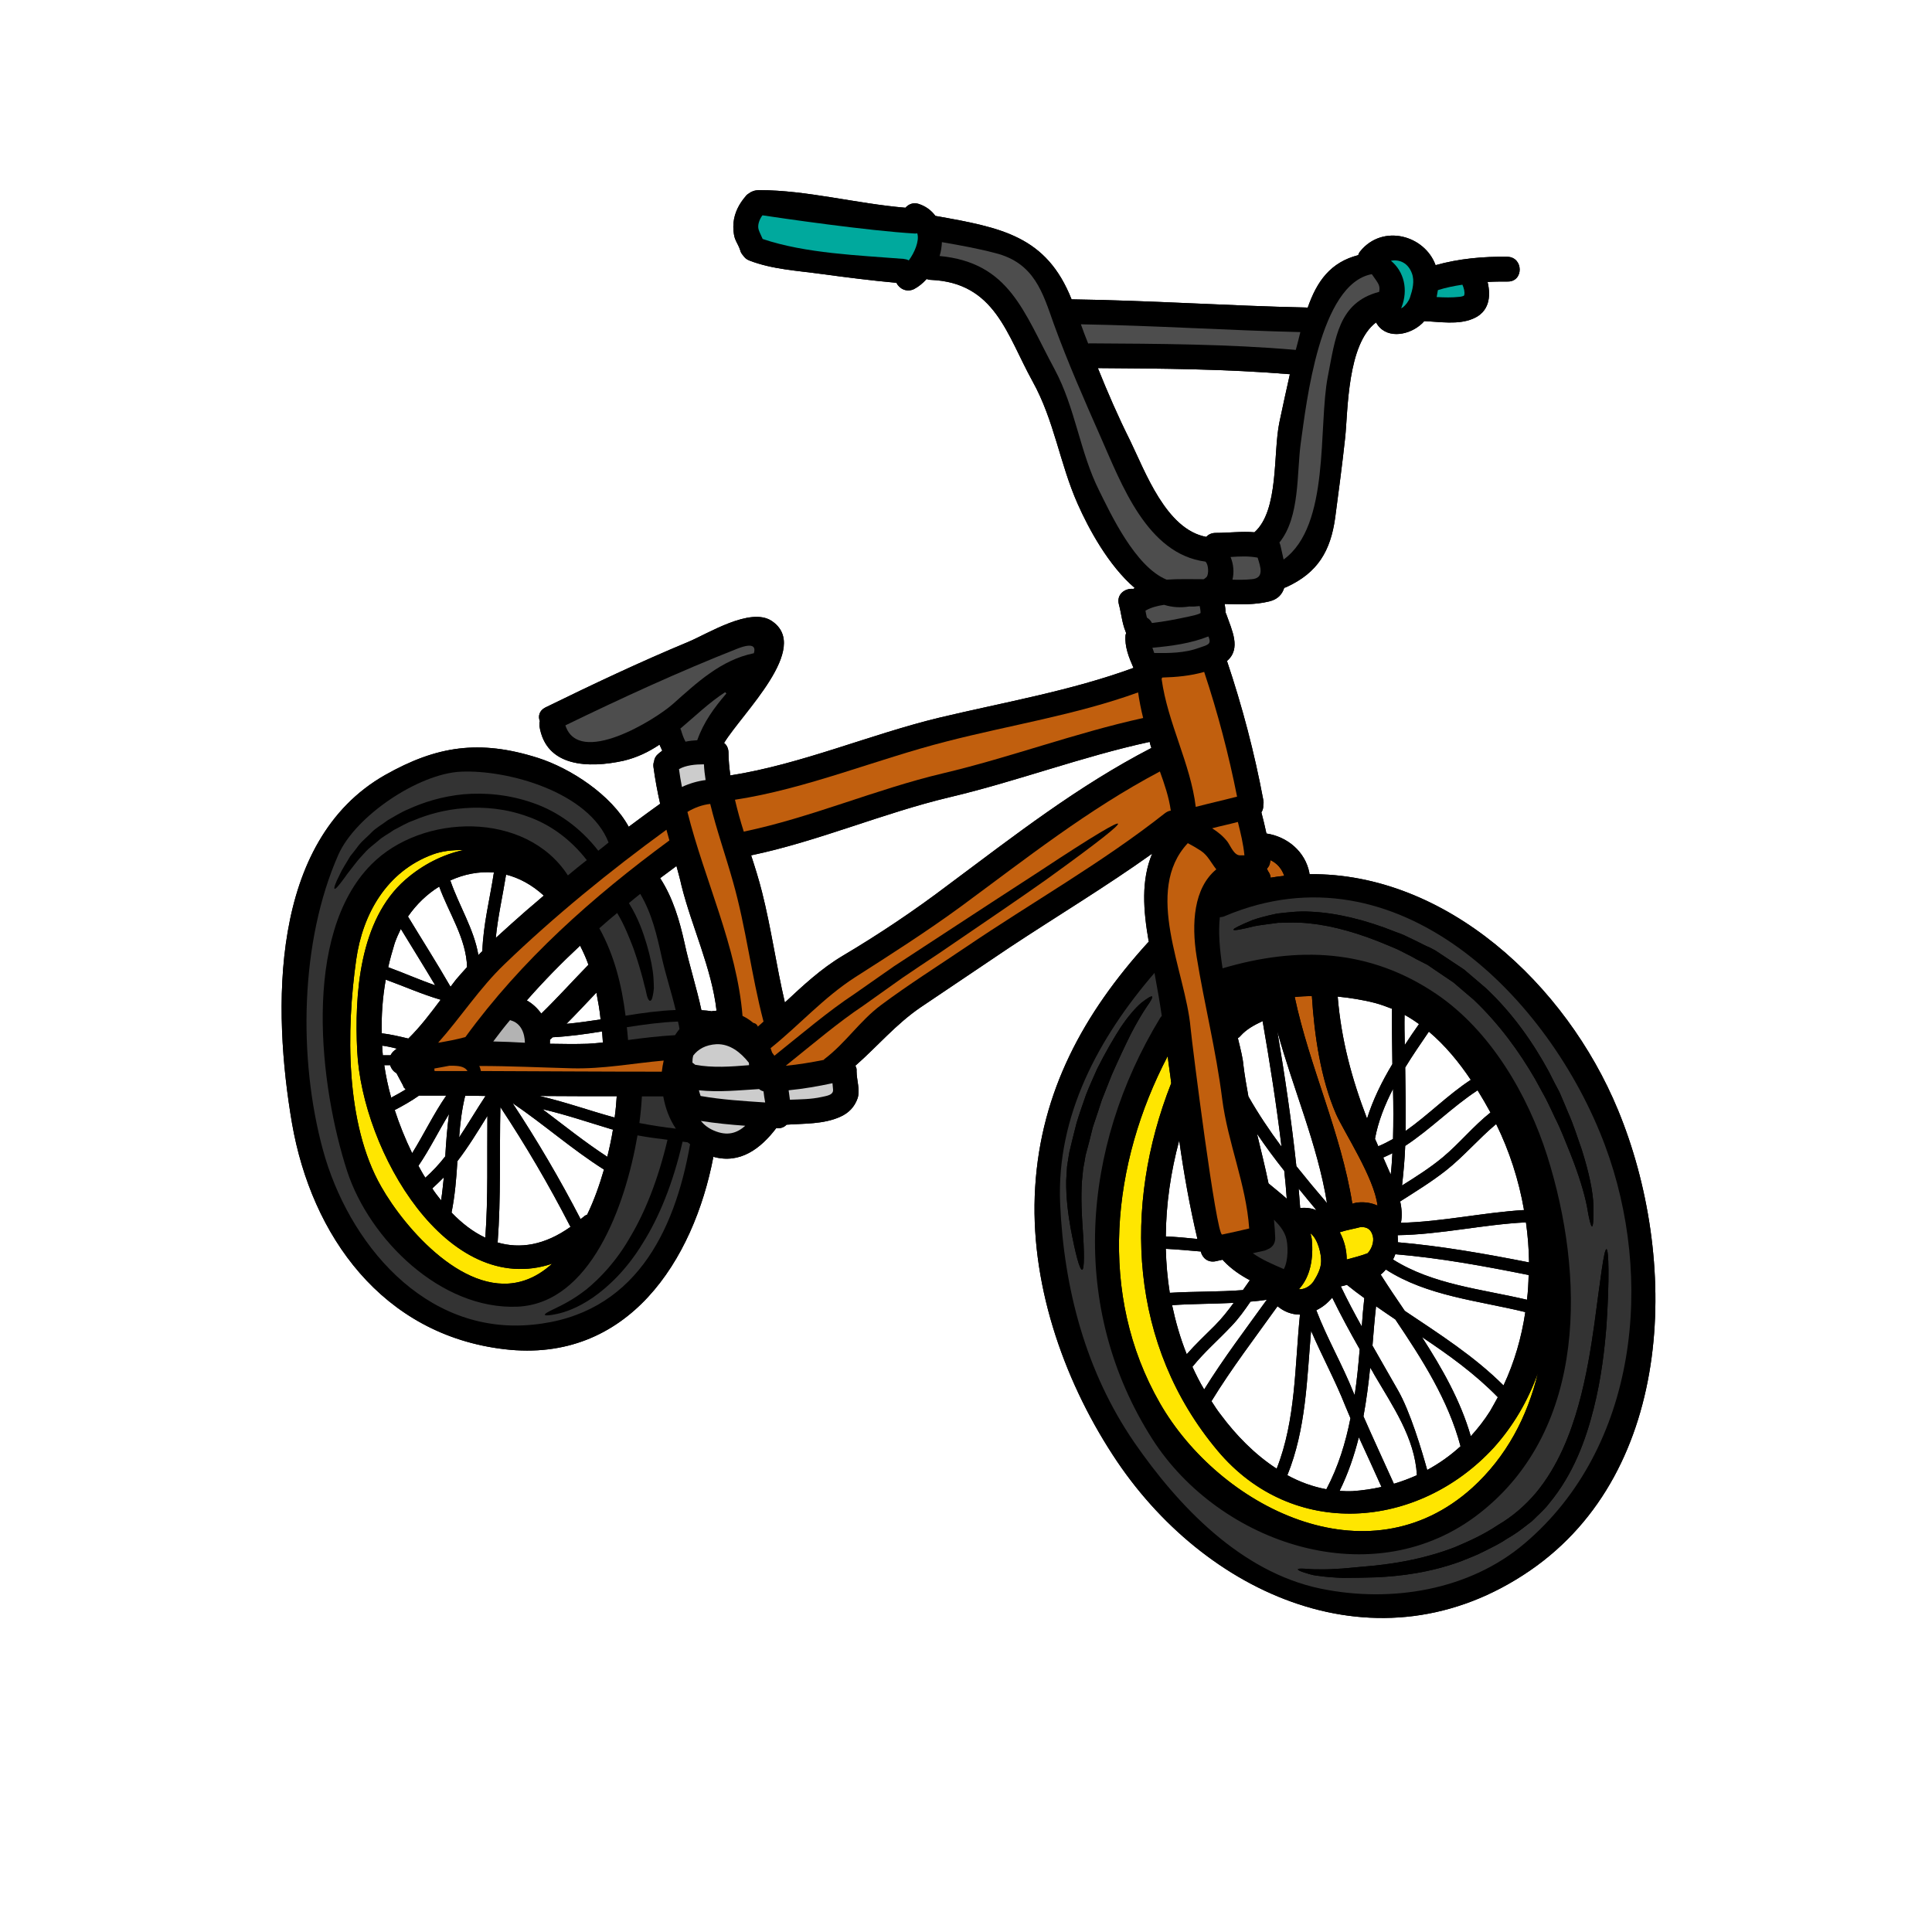 <svg xmlns="http://www.w3.org/2000/svg" xmlns:xlink="http://www.w3.org/1999/xlink" width="48" zoomAndPan="magnify" viewBox="0 0 36 36" height="48" preserveAspectRatio="xMidYMid meet" version="1.0"><defs><clipPath id="f127139a46"><path d="M 5.004 3.504 L 31 3.504 L 31 31 L 5.004 31 Z M 5.004 3.504 " clip-rule="nonzero"/></clipPath><clipPath id="372ff46e21"><path d="M 5.004 3.504 L 31 3.504 L 31 31 L 5.004 31 Z M 5.004 3.504 " clip-rule="nonzero"/></clipPath><clipPath id="67f0a9aedf"><path d="M 5.004 14 L 13 14 L 13 25 L 5.004 25 Z M 5.004 14 " clip-rule="nonzero"/></clipPath></defs><g clip-path="url(#f127139a46)"><path fill="#000000" d="M 23.375 9.918 C 23.137 9.898 22.895 9.93 22.652 9.93 C 22.574 9.93 22.516 9.961 22.477 10.004 C 21.73 9.867 21.34 8.789 21.055 8.203 C 20.836 7.766 20.641 7.316 20.457 6.859 C 21.652 6.867 22.848 6.875 24.035 6.973 C 23.969 7.27 23.902 7.57 23.84 7.867 C 23.719 8.441 23.836 9.508 23.375 9.918 Z M 12.754 17.566 C 12.66 17.145 12.539 16.73 12.301 16.363 C 12.398 16.289 12.504 16.215 12.605 16.137 C 12.637 16.258 12.672 16.379 12.699 16.504 C 12.891 17.273 13.262 18.043 13.352 18.832 C 13.336 18.836 13.32 18.836 13.301 18.836 C 13.289 18.836 13.277 18.84 13.262 18.844 C 13.199 18.832 13.133 18.828 13.07 18.824 C 12.98 18.402 12.844 17.988 12.754 17.566 Z M 10.133 16.688 C 10.023 16.785 9.914 16.875 9.805 16.969 C 9.613 17.137 9.426 17.305 9.238 17.477 C 9.277 17.082 9.367 16.691 9.43 16.297 C 9.676 16.359 9.914 16.488 10.133 16.688 Z M 9.551 20.555 C 10.133 20.949 10.66 21.418 11.254 21.793 C 11.172 22.078 11.07 22.367 10.941 22.633 C 10.918 22.641 10.891 22.656 10.867 22.68 C 10.852 22.691 10.832 22.703 10.82 22.719 C 10.434 21.973 10.012 21.254 9.551 20.555 Z M 9.273 23.152 C 9.336 22.312 9.305 21.469 9.324 20.629 C 9.797 21.344 10.227 22.078 10.617 22.836 C 10.621 22.848 10.629 22.852 10.633 22.859 C 10.145 23.207 9.688 23.273 9.273 23.152 Z M 8.391 16.406 C 8.648 16.289 8.922 16.234 9.203 16.258 C 9.129 16.746 9.004 17.227 8.988 17.723 C 8.965 17.746 8.938 17.77 8.914 17.797 C 8.832 17.309 8.551 16.875 8.391 16.406 Z M 7.602 17.078 C 7.758 16.852 7.957 16.66 8.184 16.52 C 8.363 17.016 8.688 17.484 8.703 18.02 C 8.633 18.098 8.562 18.176 8.496 18.254 C 8.461 18.301 8.43 18.34 8.395 18.387 C 8.141 17.945 7.867 17.516 7.602 17.078 Z M 7.609 19.352 C 7.441 19.312 7.277 19.273 7.113 19.254 C 7.105 18.918 7.129 18.582 7.188 18.254 C 7.531 18.379 7.863 18.527 8.211 18.629 C 8.023 18.879 7.836 19.129 7.609 19.352 Z M 9.047 20.422 C 8.879 20.676 8.723 20.941 8.555 21.195 C 8.574 20.934 8.605 20.676 8.668 20.418 C 8.793 20.418 8.922 20.418 9.047 20.422 Z M 10.086 18.887 C 10.016 18.789 9.926 18.703 9.816 18.641 C 10.129 18.285 10.461 17.945 10.809 17.621 C 10.867 17.734 10.922 17.855 10.965 17.977 C 10.672 18.277 10.387 18.594 10.086 18.887 Z M 11.191 18.996 C 10.98 19.027 10.766 19.059 10.555 19.078 C 10.742 18.891 10.926 18.691 11.113 18.496 C 11.145 18.664 11.176 18.828 11.191 18.996 Z M 11.234 19.426 C 11.141 19.434 11.047 19.445 10.953 19.449 C 10.719 19.457 10.484 19.453 10.246 19.449 C 10.246 19.422 10.25 19.398 10.246 19.375 C 10.266 19.359 10.281 19.344 10.297 19.328 C 10.598 19.312 10.906 19.27 11.219 19.219 C 11.223 19.289 11.23 19.359 11.234 19.426 Z M 9.043 23.062 C 8.816 22.957 8.605 22.793 8.414 22.594 C 8.477 22.277 8.504 21.957 8.523 21.637 C 8.727 21.371 8.906 21.078 9.082 20.793 C 9.074 21.551 9.098 22.305 9.043 23.062 Z M 7.355 19.57 C 7.316 19.598 7.297 19.629 7.277 19.664 C 7.238 19.664 7.188 19.664 7.133 19.664 C 7.133 19.637 7.129 19.609 7.125 19.582 C 7.125 19.551 7.125 19.516 7.121 19.484 C 7.215 19.496 7.305 19.516 7.395 19.539 C 7.379 19.551 7.371 19.559 7.355 19.57 Z M 7.289 20.453 C 7.23 20.242 7.188 20.039 7.16 19.848 L 7.27 19.848 C 7.289 19.91 7.332 19.969 7.387 19.996 C 7.426 20.07 7.465 20.141 7.504 20.215 C 7.512 20.23 7.516 20.242 7.52 20.254 C 7.527 20.27 7.539 20.277 7.551 20.289 C 7.551 20.293 7.551 20.293 7.551 20.293 C 7.555 20.297 7.555 20.297 7.559 20.301 C 7.469 20.355 7.379 20.406 7.289 20.453 Z M 8.316 20.414 C 8.078 20.758 7.898 21.137 7.68 21.488 C 7.551 21.223 7.441 20.949 7.355 20.684 C 7.512 20.602 7.664 20.516 7.809 20.414 C 7.977 20.414 8.148 20.414 8.316 20.414 Z M 8.27 21.938 C 8.254 22.082 8.242 22.223 8.219 22.367 C 8.16 22.293 8.105 22.223 8.055 22.145 C 8.129 22.078 8.199 22.008 8.27 21.938 Z M 7.926 21.945 C 7.879 21.875 7.84 21.801 7.797 21.723 C 8.008 21.414 8.172 21.074 8.367 20.758 C 8.332 21.02 8.312 21.285 8.297 21.547 C 8.188 21.688 8.062 21.824 7.926 21.945 Z M 8.109 18.359 C 7.812 18.258 7.527 18.129 7.234 18.023 C 7.266 17.875 7.309 17.727 7.355 17.574 C 7.387 17.484 7.426 17.395 7.469 17.309 C 7.68 17.656 7.898 18.004 8.109 18.359 Z M 11.422 21.047 C 11.395 21.211 11.359 21.383 11.316 21.555 C 10.895 21.281 10.508 20.969 10.109 20.668 C 10.547 20.77 10.969 20.914 11.398 21.043 C 11.406 21.043 11.414 21.047 11.422 21.047 Z M 10.051 20.422 C 10.531 20.426 11.012 20.426 11.492 20.426 C 11.484 20.551 11.473 20.684 11.453 20.824 C 10.98 20.695 10.527 20.531 10.051 20.422 Z M 21.422 13.824 C 21.43 13.859 21.438 13.891 21.449 13.922 C 21.453 13.926 21.453 13.93 21.453 13.934 C 21.453 13.938 21.453 13.938 21.453 13.938 C 20.074 14.652 18.902 15.57 17.664 16.492 C 17.035 16.969 16.383 17.406 15.699 17.812 C 15.293 18.055 14.961 18.367 14.625 18.68 C 14.465 17.996 14.371 17.301 14.199 16.621 C 14.141 16.391 14.07 16.164 13.996 15.938 C 15.25 15.676 16.445 15.152 17.695 14.855 C 18.949 14.559 20.16 14.098 21.422 13.824 Z M 23.879 21.367 C 23.652 21.062 23.441 20.746 23.262 20.43 C 23.227 20.234 23.191 20.035 23.168 19.84 C 23.16 19.727 23.117 19.551 23.066 19.344 C 23.086 19.332 23.102 19.32 23.113 19.305 C 23.227 19.176 23.375 19.098 23.527 19.027 C 23.66 19.793 23.785 20.582 23.879 21.367 Z M 24.727 22.418 C 24.535 22.195 24.344 21.965 24.156 21.73 C 24.066 20.891 23.941 20.047 23.801 19.215 C 24.094 20.289 24.547 21.316 24.727 22.418 Z M 21.723 23.039 C 21.727 22.438 21.816 21.832 21.973 21.25 C 22.059 21.863 22.168 22.477 22.312 23.086 C 22.117 23.066 21.918 23.047 21.723 23.039 Z M 22.113 25.234 C 21.992 24.934 21.906 24.629 21.84 24.32 C 22.223 24.293 22.605 24.297 22.988 24.277 C 22.879 24.426 22.766 24.57 22.633 24.703 C 22.457 24.879 22.277 25.047 22.113 25.234 Z M 23.605 24.219 C 23.207 24.773 22.797 25.312 22.438 25.891 C 22.355 25.754 22.285 25.613 22.219 25.469 C 22.438 25.195 22.703 24.969 22.941 24.715 C 23.078 24.574 23.191 24.414 23.301 24.254 C 23.402 24.246 23.504 24.234 23.605 24.219 Z M 23.637 22.051 C 23.574 21.742 23.496 21.434 23.422 21.125 C 23.582 21.363 23.754 21.594 23.93 21.816 C 23.949 21.988 23.965 22.164 23.977 22.336 C 23.867 22.238 23.75 22.145 23.637 22.051 Z M 24.223 24.496 C 24.125 25.457 24.148 26.457 23.789 27.367 C 23.379 27.102 23.027 26.738 22.746 26.359 C 22.684 26.281 22.629 26.195 22.574 26.109 C 22.949 25.496 23.387 24.926 23.805 24.34 C 23.922 24.438 24.066 24.496 24.223 24.496 Z M 24.227 22.508 C 24.219 22.391 24.207 22.27 24.199 22.148 C 24.309 22.285 24.422 22.418 24.531 22.551 C 24.441 22.512 24.336 22.5 24.227 22.508 Z M 25.336 25.141 C 25.312 25.43 25.285 25.715 25.242 25.996 C 25.234 25.977 25.227 25.961 25.219 25.945 C 25.012 25.426 24.727 24.938 24.527 24.414 C 24.645 24.359 24.742 24.277 24.824 24.18 C 24.984 24.508 25.156 24.824 25.336 25.141 Z M 25.473 20.844 C 25.191 20.109 24.992 19.379 24.926 18.57 C 25.16 18.594 25.391 18.629 25.629 18.691 C 25.734 18.719 25.836 18.758 25.938 18.797 C 25.934 19.141 25.941 19.484 25.945 19.828 C 25.75 20.152 25.582 20.492 25.473 20.844 Z M 25.957 21.223 C 25.867 21.273 25.777 21.32 25.684 21.359 C 25.664 21.312 25.641 21.266 25.621 21.219 C 25.68 20.895 25.805 20.586 25.957 20.289 C 25.965 20.602 25.965 20.914 25.957 21.223 Z M 25.773 21.57 C 25.828 21.543 25.887 21.52 25.945 21.488 C 25.938 21.621 25.93 21.754 25.914 21.887 C 25.867 21.773 25.816 21.668 25.777 21.574 C 25.773 21.574 25.773 21.57 25.773 21.57 Z M 28.422 24.449 C 28.352 24.922 28.219 25.383 28.016 25.816 C 27.469 25.27 26.816 24.855 26.176 24.426 C 26.023 24.203 25.871 23.977 25.727 23.75 C 25.762 23.723 25.793 23.691 25.824 23.656 C 26.594 24.152 27.543 24.234 28.422 24.449 Z M 28.484 23.758 C 28.48 23.91 28.473 24.066 28.453 24.219 C 27.609 24.02 26.699 23.938 25.957 23.469 C 25.973 23.438 25.988 23.406 26 23.371 C 26.84 23.441 27.664 23.594 28.484 23.758 Z M 26.496 24.914 C 27 25.25 27.488 25.602 27.91 26.035 C 27.863 26.121 27.816 26.207 27.766 26.293 C 27.66 26.461 27.539 26.617 27.406 26.762 C 27.215 26.098 26.871 25.496 26.496 24.914 Z M 26.043 25.895 C 25.887 25.617 25.727 25.348 25.574 25.074 C 25.594 24.828 25.613 24.582 25.641 24.34 C 25.758 24.422 25.879 24.504 26 24.586 C 26.5 25.328 26.988 26.09 27.215 26.949 C 27.023 27.125 26.816 27.27 26.594 27.391 C 26.496 27.039 26.277 26.297 26.043 25.895 Z M 25.406 26.391 C 25.461 26.09 25.5 25.789 25.531 25.484 C 25.559 25.527 25.586 25.57 25.609 25.617 C 25.957 26.211 26.363 26.793 26.402 27.488 C 26.262 27.551 26.117 27.605 25.973 27.648 C 25.785 27.23 25.59 26.812 25.406 26.391 Z M 25.027 23.961 C 25.051 23.953 25.07 23.949 25.098 23.941 C 25.203 24.027 25.312 24.109 25.422 24.188 C 25.402 24.363 25.387 24.543 25.375 24.719 C 25.238 24.473 25.105 24.223 24.984 23.969 C 25 23.965 25.012 23.965 25.027 23.961 Z M 25.32 26.781 C 25.461 27.09 25.605 27.398 25.742 27.707 C 25.566 27.746 25.383 27.773 25.203 27.785 C 25.121 27.789 25.039 27.785 24.961 27.781 C 25.121 27.457 25.234 27.121 25.32 26.781 Z M 24.43 24.797 C 24.633 25.27 24.883 25.727 25.07 26.203 C 25.102 26.277 25.133 26.352 25.164 26.426 C 25.074 26.883 24.938 27.328 24.715 27.75 C 24.461 27.703 24.215 27.613 23.988 27.488 C 24.336 26.629 24.352 25.707 24.43 24.797 Z M 28.434 22.777 C 28.469 23.023 28.488 23.273 28.492 23.523 C 27.68 23.363 26.867 23.219 26.047 23.148 C 26.047 23.105 26.047 23.059 26.043 23.016 C 26.848 23.004 27.633 22.816 28.434 22.777 Z M 26.941 21.812 C 27.277 21.547 27.551 21.219 27.879 20.945 C 28.125 21.445 28.301 21.988 28.398 22.547 C 27.629 22.594 26.875 22.766 26.105 22.785 C 26.129 22.656 26.121 22.523 26.09 22.387 C 26.379 22.203 26.672 22.023 26.941 21.812 Z M 26.184 21.352 C 26.656 21.043 27.055 20.629 27.535 20.316 C 27.617 20.453 27.699 20.594 27.773 20.73 C 27.453 20.984 27.199 21.301 26.887 21.562 C 26.652 21.758 26.387 21.926 26.125 22.09 C 26.152 21.844 26.176 21.598 26.184 21.352 Z M 26.176 19.473 C 26.172 19.281 26.168 19.098 26.172 18.91 C 26.266 18.961 26.355 19.02 26.441 19.082 C 26.352 19.207 26.262 19.34 26.176 19.473 Z M 26.184 19.891 C 26.324 19.66 26.477 19.441 26.625 19.223 C 26.926 19.477 27.184 19.789 27.406 20.121 C 26.977 20.402 26.609 20.781 26.191 21.074 C 26.195 20.68 26.191 20.285 26.184 19.891 Z M 22.781 23.473 C 22.789 23.48 22.793 23.488 22.801 23.496 C 22.945 23.648 23.113 23.762 23.289 23.855 C 23.246 23.918 23.203 23.977 23.16 24.039 C 22.707 24.074 22.254 24.062 21.797 24.09 C 21.754 23.82 21.73 23.543 21.723 23.27 C 21.941 23.281 22.156 23.301 22.375 23.32 C 22.402 23.438 22.508 23.535 22.66 23.5 C 22.699 23.492 22.742 23.48 22.781 23.473 Z M 9.402 25.141 C 11.703 25.41 12.926 23.48 13.293 21.555 C 13.789 21.695 14.176 21.402 14.465 21.02 C 14.473 21.02 14.477 21.02 14.48 21.023 C 14.559 21.027 14.617 21 14.656 20.957 C 14.988 20.934 15.344 20.949 15.652 20.812 C 15.812 20.742 15.922 20.629 15.98 20.465 C 16.031 20.309 15.961 20.125 15.961 19.961 C 15.965 19.922 15.957 19.887 15.938 19.859 C 16.352 19.496 16.695 19.082 17.16 18.766 C 17.711 18.395 18.258 18.027 18.809 17.656 C 19.695 17.07 20.605 16.523 21.469 15.906 C 21.262 16.402 21.301 16.957 21.406 17.551 C 21.398 17.555 21.395 17.559 21.387 17.566 C 20.191 18.883 19.398 20.336 19.289 22.121 C 19.18 23.859 19.793 25.664 20.734 27.109 C 22.426 29.723 25.688 31.199 28.508 29.266 C 31.234 27.395 31.281 23.418 30.148 20.68 C 29.18 18.336 26.938 16.262 24.402 16.289 C 24.398 16.277 24.398 16.27 24.398 16.262 C 24.32 15.867 23.988 15.59 23.598 15.531 C 23.57 15.398 23.539 15.27 23.504 15.137 C 23.531 15.098 23.543 15.047 23.539 15 C 23.547 14.969 23.547 14.938 23.539 14.902 C 23.375 14.027 23.148 13.164 22.863 12.316 C 23.133 12.086 22.953 11.742 22.848 11.438 C 22.844 11.43 22.84 11.422 22.836 11.414 C 22.836 11.359 22.828 11.305 22.82 11.254 C 23.102 11.262 23.379 11.273 23.648 11.207 C 23.812 11.168 23.891 11.074 23.93 10.953 C 23.945 10.949 23.961 10.945 23.973 10.938 C 24.555 10.672 24.793 10.266 24.879 9.648 C 24.945 9.148 25.012 8.648 25.066 8.148 C 25.117 7.66 25.102 6.41 25.641 6.008 C 25.809 6.316 26.215 6.258 26.453 6.066 C 26.488 6.039 26.512 6.016 26.539 5.984 C 26.832 5.996 27.168 6.055 27.441 5.941 C 27.75 5.816 27.785 5.527 27.719 5.254 C 27.84 5.246 27.965 5.246 28.09 5.246 C 28.395 5.254 28.391 4.793 28.09 4.785 C 27.641 4.777 27.18 4.82 26.75 4.941 C 26.547 4.383 25.766 4.168 25.348 4.68 C 25.328 4.703 25.316 4.727 25.309 4.754 C 24.793 4.887 24.539 5.238 24.367 5.734 C 24.355 5.734 24.348 5.73 24.336 5.73 C 22.887 5.699 21.43 5.598 19.973 5.578 C 19.973 5.578 19.969 5.582 19.969 5.582 C 19.5 4.395 18.66 4.242 17.43 4.023 C 17.355 3.922 17.25 3.84 17.109 3.797 C 17.016 3.77 16.93 3.805 16.871 3.871 C 15.949 3.793 15.031 3.543 14.152 3.543 C 14.066 3.543 14.004 3.566 13.957 3.602 C 13.934 3.617 13.91 3.633 13.895 3.656 C 13.77 3.801 13.688 3.961 13.668 4.148 C 13.66 4.25 13.664 4.344 13.695 4.445 C 13.723 4.52 13.77 4.586 13.793 4.664 C 13.801 4.703 13.824 4.734 13.848 4.762 C 13.871 4.797 13.91 4.836 13.965 4.855 C 14.391 5.02 14.859 5.043 15.305 5.105 C 15.77 5.168 16.234 5.227 16.703 5.27 C 16.758 5.379 16.891 5.453 17.031 5.387 C 17.121 5.34 17.195 5.277 17.266 5.199 C 17.293 5.207 17.316 5.215 17.344 5.215 C 18.543 5.266 18.758 6.234 19.242 7.109 C 19.645 7.836 19.746 8.633 20.078 9.383 C 20.285 9.852 20.656 10.539 21.145 10.957 C 21.137 10.961 21.125 10.969 21.117 10.973 C 20.969 10.957 20.801 11.07 20.848 11.258 C 20.895 11.43 20.906 11.602 20.973 11.766 C 20.977 11.777 20.98 11.785 20.984 11.797 C 20.98 11.812 20.977 11.82 20.973 11.832 C 20.953 12.047 21.035 12.25 21.121 12.445 C 19.961 12.871 18.707 13.086 17.508 13.371 C 16.211 13.684 14.93 14.242 13.609 14.449 C 13.59 14.309 13.574 14.16 13.574 14.012 C 13.57 13.938 13.539 13.879 13.492 13.844 C 13.832 13.285 15.125 12.066 14.379 11.57 C 13.98 11.305 13.184 11.812 12.824 11.961 C 11.922 12.336 11.039 12.754 10.16 13.184 C 10.047 13.242 10.023 13.348 10.059 13.438 C 10.051 13.465 10.051 13.492 10.051 13.523 C 10.168 14.301 10.977 14.316 11.617 14.176 C 11.867 14.117 12.086 14.012 12.289 13.875 C 12.305 13.914 12.324 13.953 12.34 13.988 C 12.312 14.012 12.285 14.027 12.262 14.051 C 12.215 14.09 12.191 14.141 12.188 14.188 C 12.176 14.215 12.172 14.25 12.176 14.289 C 12.207 14.52 12.25 14.75 12.301 14.977 C 12.102 15.117 11.91 15.262 11.715 15.406 C 11.391 14.812 10.633 14.316 10.02 14.121 C 8.934 13.777 8.137 13.898 7.176 14.441 C 5.008 15.672 5.082 18.836 5.441 20.93 C 5.805 23.027 7.125 24.875 9.402 25.141 " fill-opacity="1" fill-rule="nonzero"/></g><path fill="#ffe600" d="M 10.289 23.547 C 10.137 23.684 9.969 23.793 9.785 23.855 C 8.703 24.23 7.547 22.895 7.102 22.109 C 6.43 20.934 6.453 19.184 6.637 17.883 C 6.758 17.027 7.207 16.238 8.062 15.922 C 8.23 15.859 8.426 15.836 8.633 15.84 C 8.254 15.922 7.879 16.109 7.555 16.391 C 6.691 17.141 6.605 18.547 6.656 19.582 C 6.746 21.449 8.336 24.203 10.289 23.547 " fill-opacity="1" fill-rule="nonzero"/><path fill="#ffe600" d="M 25.582 23.039 C 25.605 23.141 25.559 23.273 25.484 23.352 C 25.355 23.402 25.223 23.434 25.094 23.469 C 25.094 23.289 25.047 23.113 24.965 22.961 C 25.094 22.918 25.23 22.898 25.359 22.863 C 25.48 22.863 25.551 22.91 25.582 23.039 " fill-opacity="1" fill-rule="nonzero"/><path fill="#ffe600" d="M 24.418 22.98 C 24.559 23.086 24.621 23.371 24.617 23.5 C 24.617 23.633 24.547 23.766 24.477 23.875 C 24.414 23.969 24.301 24.031 24.203 24.023 C 24.426 23.781 24.473 23.43 24.445 23.109 C 24.441 23.066 24.43 23.023 24.418 22.98 " fill-opacity="1" fill-rule="nonzero"/><path fill="#ffe600" d="M 28.656 25.586 C 28.461 26.395 28.074 27.141 27.434 27.723 C 25.469 29.496 22.715 28.066 21.613 26.145 C 20.449 24.117 20.715 21.672 21.758 19.68 C 21.777 19.848 21.805 20.016 21.824 20.184 C 20.918 22.484 21.043 25.07 22.688 27.031 C 24.086 28.699 26.426 28.504 27.832 26.977 C 28.199 26.57 28.473 26.098 28.656 25.586 " fill-opacity="1" fill-rule="nonzero"/><path fill="#c15f0e" d="M 23.93 16.32 C 23.844 16.328 23.762 16.34 23.676 16.355 C 23.676 16.328 23.668 16.301 23.656 16.277 C 23.641 16.25 23.621 16.223 23.609 16.195 C 23.609 16.191 23.609 16.188 23.609 16.184 C 23.641 16.152 23.664 16.109 23.668 16.055 C 23.668 16.047 23.672 16.043 23.672 16.039 C 23.672 16.035 23.672 16.031 23.672 16.027 C 23.793 16.082 23.883 16.184 23.93 16.32 " fill-opacity="1" fill-rule="nonzero"/><path fill="#c15f0e" d="M 25.668 22.465 C 25.559 22.414 25.434 22.395 25.309 22.406 C 25.285 22.406 25.266 22.41 25.242 22.418 C 25.242 22.418 25.238 22.418 25.238 22.418 C 25.223 22.422 25.211 22.426 25.199 22.43 C 24.988 21.105 24.402 19.883 24.125 18.578 C 24.23 18.566 24.34 18.562 24.445 18.559 C 24.492 19.297 24.609 20.098 24.895 20.758 C 25.043 21.094 25.609 21.949 25.668 22.465 " fill-opacity="1" fill-rule="nonzero"/><g clip-path="url(#372ff46e21)"><path fill="#000000" d="M 7.355 19.57 C 7.371 19.559 7.379 19.551 7.395 19.539 C 7.305 19.516 7.215 19.496 7.121 19.484 C 7.121 19.52 7.125 19.551 7.125 19.582 C 7.129 19.609 7.133 19.637 7.133 19.664 C 7.188 19.664 7.238 19.664 7.277 19.664 C 7.297 19.629 7.316 19.598 7.355 19.57 Z M 7.559 20.301 C 7.555 20.297 7.555 20.297 7.551 20.293 C 7.551 20.293 7.551 20.293 7.551 20.289 C 7.539 20.277 7.527 20.27 7.52 20.254 C 7.516 20.242 7.512 20.23 7.504 20.215 C 7.465 20.141 7.426 20.07 7.387 19.996 C 7.332 19.969 7.289 19.91 7.27 19.848 L 7.16 19.848 C 7.188 20.039 7.23 20.242 7.289 20.453 C 7.379 20.406 7.469 20.355 7.559 20.301 Z M 7.609 19.352 C 7.836 19.129 8.023 18.879 8.211 18.629 C 7.863 18.527 7.531 18.379 7.188 18.254 C 7.129 18.582 7.105 18.918 7.113 19.254 C 7.277 19.273 7.441 19.312 7.609 19.352 Z M 8.109 18.359 C 7.898 18.004 7.68 17.656 7.469 17.309 C 7.426 17.395 7.387 17.484 7.355 17.574 C 7.309 17.727 7.266 17.875 7.234 18.023 C 7.527 18.129 7.812 18.258 8.109 18.359 Z M 8.219 22.367 C 8.242 22.223 8.254 22.082 8.27 21.938 C 8.199 22.008 8.129 22.078 8.055 22.145 C 8.105 22.223 8.16 22.293 8.219 22.367 Z M 8.297 21.547 C 8.312 21.285 8.332 21.02 8.367 20.758 C 8.172 21.074 8.008 21.414 7.797 21.723 C 7.84 21.801 7.879 21.875 7.926 21.945 C 8.062 21.824 8.188 21.688 8.297 21.547 Z M 8.316 20.414 C 8.148 20.414 7.977 20.414 7.809 20.414 C 7.664 20.516 7.512 20.602 7.355 20.684 C 7.441 20.949 7.551 21.223 7.68 21.488 C 7.898 21.137 8.078 20.758 8.316 20.414 Z M 8.496 18.254 C 8.562 18.176 8.633 18.098 8.703 18.02 C 8.688 17.484 8.363 17.016 8.184 16.52 C 7.957 16.66 7.758 16.852 7.602 17.078 C 7.867 17.516 8.141 17.945 8.395 18.387 C 8.43 18.34 8.461 18.301 8.496 18.254 Z M 8.098 19.957 C 8.301 19.957 8.504 19.957 8.711 19.957 C 8.668 19.887 8.586 19.863 8.461 19.859 C 8.434 19.859 8.402 19.859 8.371 19.859 C 8.281 19.875 8.188 19.895 8.094 19.91 C 8.094 19.926 8.094 19.941 8.098 19.957 Z M 9.047 20.422 C 8.922 20.418 8.793 20.418 8.668 20.418 C 8.605 20.676 8.574 20.934 8.555 21.195 C 8.723 20.941 8.879 20.676 9.047 20.422 Z M 9.043 23.062 C 9.098 22.305 9.074 21.551 9.082 20.793 C 8.906 21.078 8.727 21.371 8.523 21.637 C 8.504 21.957 8.477 22.277 8.414 22.594 C 8.605 22.793 8.816 22.957 9.043 23.062 Z M 9.203 16.258 C 8.922 16.234 8.648 16.289 8.391 16.406 C 8.551 16.875 8.832 17.309 8.914 17.797 C 8.938 17.77 8.965 17.746 8.988 17.723 C 9.004 17.227 9.129 16.746 9.203 16.258 Z M 9.781 19.43 C 9.777 19.25 9.707 19.062 9.512 19.012 C 9.508 19.008 9.508 19.008 9.504 19.008 C 9.395 19.137 9.293 19.27 9.191 19.406 C 9.387 19.41 9.582 19.418 9.781 19.43 Z M 9.785 23.855 C 9.969 23.793 10.137 23.684 10.289 23.547 C 8.336 24.203 6.746 21.449 6.656 19.582 C 6.605 18.547 6.691 17.141 7.555 16.391 C 7.879 16.109 8.254 15.922 8.633 15.84 C 8.426 15.836 8.23 15.859 8.062 15.922 C 7.207 16.238 6.758 17.027 6.637 17.883 C 6.453 19.184 6.43 20.934 7.102 22.109 C 7.547 22.895 8.703 24.23 9.785 23.855 Z M 9.805 16.969 C 9.914 16.875 10.023 16.785 10.133 16.688 C 9.914 16.488 9.676 16.359 9.43 16.297 C 9.367 16.691 9.277 17.082 9.238 17.477 C 9.426 17.305 9.613 17.137 9.805 16.969 Z M 10.633 22.859 C 10.629 22.852 10.621 22.848 10.617 22.836 C 10.227 22.078 9.797 21.344 9.324 20.629 C 9.305 21.469 9.336 22.312 9.273 23.152 C 9.688 23.273 10.145 23.207 10.633 22.859 Z M 10.965 17.977 C 10.922 17.855 10.867 17.734 10.809 17.621 C 10.461 17.945 10.129 18.285 9.816 18.641 C 9.926 18.703 10.016 18.789 10.086 18.887 C 10.387 18.594 10.672 18.277 10.965 17.977 Z M 10.941 22.633 C 11.07 22.367 11.172 22.078 11.254 21.793 C 10.66 21.418 10.133 20.949 9.551 20.555 C 10.012 21.254 10.434 21.973 10.82 22.719 C 10.832 22.703 10.852 22.691 10.867 22.68 C 10.891 22.656 10.918 22.641 10.941 22.633 Z M 11.191 18.996 C 11.176 18.828 11.145 18.664 11.113 18.496 C 10.926 18.691 10.742 18.891 10.555 19.078 C 10.766 19.059 10.98 19.027 11.191 18.996 Z M 11.234 19.426 C 11.23 19.359 11.223 19.289 11.219 19.219 C 10.906 19.27 10.598 19.312 10.297 19.328 C 10.281 19.344 10.266 19.359 10.246 19.375 C 10.25 19.398 10.246 19.422 10.246 19.449 C 10.484 19.453 10.719 19.457 10.953 19.449 C 11.047 19.445 11.141 19.434 11.234 19.426 Z M 11.422 21.047 C 11.414 21.047 11.406 21.043 11.398 21.043 C 10.969 20.914 10.547 20.77 10.109 20.668 C 10.508 20.969 10.895 21.281 11.316 21.555 C 11.359 21.383 11.395 21.211 11.422 21.047 Z M 11.453 20.824 C 11.473 20.684 11.484 20.551 11.492 20.426 C 11.012 20.426 10.531 20.426 10.051 20.422 C 10.527 20.531 10.98 20.695 11.453 20.824 Z M 12.332 19.969 C 12.34 19.898 12.352 19.828 12.367 19.762 C 11.797 19.812 11.234 19.922 10.652 19.906 C 10.078 19.891 9.504 19.863 8.93 19.863 C 8.945 19.891 8.953 19.922 8.961 19.957 C 10.086 19.961 11.211 19.969 12.332 19.969 Z M 12.594 21.031 C 12.473 20.852 12.398 20.648 12.359 20.43 C 12.227 20.43 12.094 20.43 11.961 20.43 C 11.953 20.578 11.938 20.746 11.914 20.926 C 12.137 20.969 12.363 21.004 12.594 21.031 Z M 12.59 18.82 C 12.512 18.492 12.406 18.172 12.332 17.844 C 12.242 17.434 12.148 17.023 11.93 16.656 C 11.855 16.715 11.789 16.77 11.719 16.828 C 11.898 17.117 11.984 17.375 12.051 17.598 C 12.125 17.852 12.164 18.055 12.176 18.215 C 12.18 18.293 12.184 18.359 12.184 18.414 C 12.18 18.469 12.172 18.516 12.164 18.551 C 12.152 18.621 12.133 18.648 12.113 18.648 C 12.094 18.648 12.074 18.621 12.055 18.555 C 12.047 18.523 12.039 18.48 12.027 18.43 C 12.012 18.379 11.996 18.316 11.98 18.246 C 11.941 18.102 11.887 17.91 11.805 17.676 C 11.73 17.484 11.641 17.246 11.5 17.012 C 11.387 17.105 11.277 17.199 11.168 17.297 C 11.449 17.805 11.586 18.359 11.656 18.926 C 11.969 18.875 12.281 18.832 12.59 18.82 Z M 12.473 15.66 C 12.453 15.594 12.438 15.527 12.418 15.461 C 11.363 16.23 10.336 17.066 9.398 17.969 C 8.934 18.414 8.586 18.957 8.164 19.43 C 8.332 19.402 8.504 19.371 8.672 19.324 C 9.719 17.887 11.039 16.715 12.473 15.66 Z M 12.66 19.176 C 12.656 19.129 12.645 19.082 12.633 19.035 C 12.32 19.047 12 19.09 11.68 19.141 C 11.691 19.219 11.695 19.297 11.703 19.379 C 11.996 19.34 12.285 19.305 12.578 19.289 C 12.605 19.246 12.633 19.211 12.66 19.176 Z M 12.859 21.32 C 12.844 21.309 12.828 21.297 12.812 21.285 C 12.781 21.281 12.75 21.277 12.719 21.273 C 12.539 22.059 12.277 22.688 11.98 23.16 C 11.68 23.656 11.336 23.977 11.051 24.176 C 10.762 24.375 10.523 24.453 10.375 24.484 C 10.227 24.516 10.16 24.516 10.152 24.5 C 10.148 24.48 10.207 24.445 10.34 24.383 C 10.469 24.32 10.676 24.223 10.934 24.02 C 11.18 23.816 11.484 23.508 11.754 23.031 C 12.02 22.582 12.262 21.984 12.438 21.238 C 12.25 21.215 12.062 21.191 11.879 21.156 C 11.652 22.48 11 24.285 9.645 24.348 C 8.215 24.41 6.883 23.09 6.469 21.824 C 5.961 20.262 5.613 17.426 6.918 16.109 C 7.863 15.152 9.801 15.105 10.582 16.312 C 10.699 16.215 10.812 16.121 10.934 16.027 C 10.629 15.633 10.242 15.359 9.844 15.219 C 9.43 15.066 9.016 15.031 8.652 15.059 C 8.289 15.086 7.969 15.176 7.703 15.289 C 7.566 15.336 7.453 15.41 7.34 15.465 C 7.238 15.539 7.129 15.59 7.051 15.664 C 6.969 15.734 6.887 15.793 6.824 15.859 C 6.762 15.93 6.703 15.988 6.656 16.047 C 6.562 16.172 6.48 16.266 6.426 16.348 C 6.309 16.508 6.254 16.57 6.234 16.562 C 6.219 16.551 6.242 16.469 6.332 16.293 C 6.371 16.203 6.445 16.094 6.527 15.953 C 6.578 15.891 6.633 15.82 6.691 15.742 C 6.754 15.664 6.84 15.598 6.922 15.512 C 7.004 15.426 7.117 15.367 7.223 15.285 C 7.34 15.219 7.465 15.137 7.609 15.078 C 7.891 14.949 8.234 14.84 8.629 14.801 C 9.023 14.766 9.48 14.801 9.941 14.965 C 10.379 15.117 10.812 15.418 11.148 15.852 C 11.215 15.801 11.277 15.75 11.34 15.699 C 10.977 14.762 9.469 14.34 8.59 14.379 C 7.801 14.414 6.625 15.203 6.305 15.926 C 5.59 17.543 5.555 19.723 6.016 21.422 C 6.484 23.145 7.902 24.883 9.922 24.684 C 11.809 24.504 12.57 22.973 12.859 21.32 Z M 13.148 14.535 C 13.133 14.438 13.121 14.34 13.117 14.242 C 12.957 14.242 12.781 14.258 12.652 14.332 C 12.668 14.445 12.684 14.551 12.707 14.664 C 12.848 14.598 12.996 14.555 13.148 14.535 Z M 13.301 18.836 C 13.32 18.836 13.336 18.836 13.352 18.832 C 13.262 18.043 12.891 17.273 12.699 16.504 C 12.672 16.379 12.637 16.258 12.605 16.137 C 12.504 16.215 12.398 16.289 12.301 16.363 C 12.539 16.73 12.66 17.145 12.754 17.566 C 12.844 17.988 12.98 18.402 13.07 18.824 C 13.133 18.828 13.199 18.832 13.262 18.844 C 13.277 18.84 13.289 18.836 13.301 18.836 Z M 13.535 12.922 C 13.527 12.914 13.52 12.906 13.512 12.898 C 13.215 13.09 12.953 13.344 12.676 13.578 C 12.68 13.586 12.684 13.594 12.688 13.598 C 12.711 13.676 12.734 13.746 12.773 13.82 C 12.844 13.805 12.918 13.797 12.992 13.793 C 13.113 13.453 13.305 13.191 13.535 12.922 Z M 13.301 21.066 C 13.555 21.176 13.734 21.113 13.887 20.977 C 13.609 20.957 13.332 20.93 13.059 20.887 C 13.121 20.961 13.199 21.023 13.301 21.066 Z M 13.957 19.848 C 13.957 19.832 13.957 19.816 13.953 19.801 C 13.797 19.605 13.598 19.449 13.352 19.457 C 13.145 19.469 13.008 19.551 12.918 19.668 C 12.906 19.711 12.902 19.754 12.902 19.801 C 12.922 19.812 12.938 19.828 12.953 19.84 C 13.281 19.902 13.621 19.875 13.957 19.848 Z M 14.047 12.172 C 14.086 12.043 14.023 11.977 13.742 12.086 C 12.652 12.516 11.59 13.004 10.535 13.516 C 10.785 14.289 12.199 13.418 12.535 13.121 C 12.988 12.719 13.434 12.297 14.047 12.172 Z M 14.121 19.129 C 14.156 19.098 14.195 19.066 14.227 19.035 C 14 18.172 13.902 17.285 13.656 16.422 C 13.52 15.938 13.352 15.465 13.234 14.98 C 13.086 14.996 12.938 15.051 12.809 15.129 C 13.129 16.402 13.73 17.637 13.836 18.93 C 13.91 18.965 13.973 19.008 14.035 19.059 C 14.047 19.062 14.059 19.066 14.07 19.07 C 14.098 19.086 14.113 19.105 14.121 19.129 Z M 14.258 20.543 C 14.246 20.477 14.234 20.406 14.227 20.336 C 14.195 20.328 14.164 20.312 14.145 20.293 C 13.77 20.316 13.395 20.355 13.023 20.316 C 13.031 20.352 13.043 20.383 13.055 20.422 C 13.453 20.492 13.855 20.516 14.258 20.543 Z M 15.309 20.441 C 15.387 20.422 15.531 20.41 15.523 20.305 C 15.52 20.266 15.516 20.223 15.512 20.184 C 15.242 20.242 14.969 20.289 14.695 20.316 C 14.703 20.375 14.711 20.434 14.719 20.492 C 14.918 20.484 15.117 20.484 15.309 20.441 Z M 16.934 4.852 C 17.039 4.711 17.133 4.492 17.094 4.355 C 17.094 4.352 17.094 4.352 17.09 4.348 C 17.078 4.348 17.066 4.352 17.055 4.352 C 16.164 4.301 14.516 4.059 14.207 4.012 C 14.152 4.086 14.109 4.195 14.137 4.281 C 14.156 4.34 14.188 4.395 14.211 4.453 C 15.008 4.723 16.008 4.758 16.836 4.824 C 16.871 4.828 16.906 4.836 16.934 4.852 Z M 21.301 13.379 C 21.262 13.223 21.23 13.062 21.207 12.902 C 20.055 13.32 18.816 13.512 17.637 13.816 C 16.332 14.148 15.027 14.699 13.695 14.902 C 13.742 15.102 13.797 15.301 13.859 15.496 C 15.117 15.234 16.316 14.707 17.57 14.41 C 18.828 14.113 20.039 13.656 21.301 13.379 Z M 21.453 13.934 C 21.453 13.93 21.453 13.926 21.449 13.922 C 21.438 13.891 21.43 13.859 21.422 13.824 C 20.16 14.098 18.949 14.559 17.695 14.855 C 16.445 15.152 15.25 15.676 13.996 15.938 C 14.07 16.164 14.141 16.391 14.199 16.621 C 14.371 17.301 14.465 17.996 14.625 18.68 C 14.961 18.367 15.293 18.055 15.699 17.812 C 16.383 17.406 17.035 16.969 17.664 16.492 C 18.902 15.57 20.074 14.652 21.453 13.938 C 21.453 13.938 21.453 13.938 21.453 13.934 Z M 21.703 15.156 C 21.738 15.129 21.777 15.109 21.816 15.105 C 21.781 14.852 21.699 14.613 21.613 14.375 C 20.27 15.086 19.121 15.996 17.906 16.891 C 17.266 17.359 16.605 17.781 15.938 18.207 C 15.348 18.586 14.898 19.098 14.359 19.531 C 14.367 19.559 14.379 19.586 14.387 19.613 C 14.402 19.633 14.414 19.652 14.43 19.672 C 14.957 19.25 15.438 18.84 15.918 18.523 C 16.176 18.344 16.422 18.172 16.66 18.004 C 16.898 17.848 17.125 17.699 17.34 17.559 C 18.199 16.996 18.871 16.559 19.383 16.227 C 20.406 15.551 20.809 15.32 20.832 15.348 C 20.855 15.379 20.492 15.672 19.5 16.387 C 19 16.742 18.336 17.191 17.488 17.77 C 17.273 17.91 17.051 18.062 16.812 18.223 C 16.582 18.387 16.336 18.562 16.082 18.742 C 15.613 19.055 15.152 19.449 14.641 19.859 C 14.879 19.836 15.113 19.797 15.348 19.75 C 15.352 19.742 15.359 19.738 15.367 19.73 C 15.758 19.434 16.023 19.02 16.418 18.727 C 16.926 18.348 17.465 18.008 17.992 17.652 C 19.223 16.816 20.535 16.078 21.703 15.156 Z M 22.312 23.086 C 22.168 22.477 22.059 21.863 21.973 21.25 C 21.816 21.832 21.727 22.438 21.723 23.039 C 21.918 23.047 22.117 23.066 22.312 23.086 Z M 22.371 11.422 C 22.371 11.379 22.363 11.336 22.355 11.293 C 22.289 11.301 22.227 11.305 22.164 11.301 C 22.164 11.301 22.16 11.301 22.16 11.301 C 21.996 11.328 21.84 11.316 21.691 11.27 C 21.562 11.289 21.445 11.32 21.344 11.379 C 21.352 11.422 21.359 11.465 21.371 11.508 C 21.41 11.531 21.445 11.566 21.465 11.609 C 21.703 11.582 21.938 11.535 22.172 11.484 C 22.23 11.469 22.316 11.457 22.371 11.422 Z M 22.484 10.75 C 22.527 10.699 22.52 10.512 22.461 10.465 C 21.375 10.324 20.898 9.023 20.508 8.141 C 20.203 7.449 19.895 6.75 19.637 6.039 C 19.43 5.457 19.277 4.898 18.543 4.715 C 18.215 4.629 17.887 4.57 17.551 4.512 C 17.547 4.598 17.535 4.684 17.508 4.77 C 18.812 4.895 19.07 5.805 19.648 6.875 C 20.043 7.609 20.117 8.418 20.484 9.148 C 20.688 9.555 21.148 10.559 21.738 10.801 C 21.973 10.785 22.211 10.793 22.43 10.793 C 22.449 10.781 22.469 10.766 22.484 10.75 Z M 23.051 14.844 C 22.895 14.059 22.691 13.281 22.438 12.52 C 22.184 12.594 21.922 12.617 21.656 12.625 C 21.652 12.633 21.648 12.645 21.645 12.652 C 21.758 13.473 22.184 14.23 22.281 15.035 C 22.535 14.969 22.797 14.91 23.051 14.844 Z M 22.336 12.074 C 22.492 12.016 22.582 12.016 22.52 11.867 C 22.516 11.867 22.516 11.863 22.516 11.859 C 22.195 11.988 21.824 12.039 21.473 12.07 C 21.484 12.105 21.496 12.137 21.508 12.168 C 21.789 12.172 22.078 12.168 22.336 12.074 Z M 22.633 24.703 C 22.766 24.57 22.879 24.426 22.988 24.277 C 22.605 24.297 22.223 24.293 21.84 24.32 C 21.906 24.629 21.992 24.934 22.113 25.234 C 22.277 25.047 22.457 24.879 22.633 24.703 Z M 23.105 15.938 C 23.133 15.938 23.16 15.938 23.188 15.938 C 23.168 15.727 23.117 15.52 23.066 15.316 C 22.906 15.359 22.746 15.391 22.586 15.434 C 22.699 15.504 22.801 15.59 22.875 15.688 C 22.93 15.766 22.996 15.938 23.105 15.938 Z M 23.16 24.039 C 23.203 23.977 23.246 23.918 23.289 23.855 C 23.113 23.762 22.945 23.648 22.801 23.496 C 22.793 23.488 22.789 23.48 22.781 23.473 C 22.742 23.48 22.699 23.492 22.66 23.5 C 22.508 23.535 22.402 23.438 22.375 23.32 C 22.156 23.301 21.941 23.281 21.723 23.27 C 21.73 23.543 21.754 23.82 21.797 24.09 C 22.254 24.062 22.707 24.074 23.16 24.039 Z M 22.773 23.004 C 22.941 22.969 23.113 22.93 23.277 22.891 C 23.219 22.062 22.879 21.301 22.773 20.473 C 22.66 19.574 22.441 18.715 22.297 17.824 C 22.199 17.207 22.242 16.547 22.664 16.199 C 22.566 16.078 22.508 15.941 22.379 15.855 C 22.297 15.801 22.215 15.754 22.133 15.711 C 21.297 16.605 22.09 18.098 22.184 19.148 C 22.215 19.473 22.664 23.027 22.773 23.004 Z M 23.605 24.219 C 23.504 24.234 23.402 24.246 23.301 24.254 C 23.191 24.414 23.078 24.574 22.941 24.715 C 22.703 24.969 22.438 25.195 22.219 25.469 C 22.285 25.613 22.355 25.754 22.438 25.891 C 22.797 25.312 23.207 24.773 23.605 24.219 Z M 23.32 10.793 C 23.566 10.777 23.488 10.562 23.434 10.391 C 23.266 10.359 23.102 10.367 22.93 10.379 C 22.984 10.512 23 10.66 22.965 10.801 C 23.082 10.805 23.203 10.805 23.32 10.793 Z M 23.879 21.367 C 23.785 20.582 23.66 19.793 23.527 19.027 C 23.375 19.098 23.227 19.176 23.113 19.305 C 23.102 19.32 23.086 19.332 23.066 19.344 C 23.117 19.551 23.16 19.727 23.168 19.84 C 23.191 20.035 23.227 20.234 23.262 20.43 C 23.441 20.746 23.652 21.062 23.879 21.367 Z M 23.676 16.355 C 23.762 16.34 23.844 16.328 23.93 16.32 C 23.883 16.184 23.793 16.082 23.672 16.027 C 23.672 16.031 23.672 16.035 23.672 16.039 C 23.672 16.043 23.668 16.047 23.668 16.055 C 23.664 16.109 23.641 16.152 23.609 16.184 C 23.609 16.188 23.609 16.191 23.609 16.195 C 23.621 16.223 23.641 16.25 23.656 16.277 C 23.668 16.301 23.676 16.328 23.676 16.355 Z M 23.84 7.867 C 23.902 7.57 23.969 7.27 24.035 6.973 C 22.848 6.875 21.652 6.867 20.457 6.859 C 20.641 7.316 20.836 7.766 21.055 8.203 C 21.34 8.789 21.73 9.867 22.477 10.004 C 22.516 9.961 22.574 9.93 22.652 9.93 C 22.895 9.93 23.137 9.898 23.375 9.918 C 23.836 9.508 23.719 8.441 23.84 7.867 Z M 23.977 22.336 C 23.965 22.164 23.949 21.988 23.93 21.816 C 23.754 21.594 23.582 21.363 23.422 21.125 C 23.496 21.434 23.574 21.742 23.637 22.051 C 23.75 22.145 23.867 22.238 23.977 22.336 Z M 23.922 23.648 C 24.012 23.484 24.004 23.176 23.957 23.039 C 23.914 22.918 23.832 22.82 23.738 22.727 C 23.75 22.84 23.758 22.957 23.762 23.07 C 23.762 23.18 23.699 23.25 23.617 23.281 C 23.598 23.289 23.578 23.301 23.555 23.305 C 23.484 23.32 23.414 23.336 23.344 23.352 C 23.52 23.477 23.719 23.559 23.922 23.648 Z M 24.223 24.496 C 24.066 24.496 23.922 24.438 23.805 24.34 C 23.387 24.926 22.949 25.496 22.574 26.109 C 22.629 26.195 22.684 26.281 22.746 26.359 C 23.027 26.738 23.379 27.102 23.789 27.367 C 24.148 26.457 24.125 25.457 24.223 24.496 Z M 24.145 6.52 C 24.176 6.41 24.203 6.297 24.23 6.188 C 22.871 6.156 21.508 6.066 20.141 6.043 C 20.184 6.164 20.227 6.281 20.277 6.402 C 20.285 6.398 20.301 6.398 20.316 6.398 C 21.594 6.406 22.871 6.41 24.145 6.52 Z M 24.531 22.551 C 24.422 22.418 24.309 22.285 24.199 22.148 C 24.207 22.27 24.219 22.391 24.227 22.508 C 24.336 22.5 24.441 22.512 24.531 22.551 Z M 24.156 21.73 C 24.344 21.965 24.535 22.195 24.727 22.418 C 24.547 21.316 24.094 20.289 23.801 19.215 C 23.941 20.047 24.066 20.891 24.156 21.73 Z M 24.617 23.5 C 24.621 23.371 24.559 23.086 24.418 22.98 C 24.43 23.023 24.441 23.066 24.445 23.109 C 24.473 23.43 24.426 23.781 24.203 24.023 C 24.301 24.031 24.414 23.969 24.477 23.875 C 24.547 23.766 24.617 23.633 24.617 23.5 Z M 25.164 26.426 C 25.133 26.352 25.102 26.277 25.07 26.203 C 24.883 25.727 24.633 25.27 24.43 24.797 C 24.352 25.707 24.336 26.629 23.988 27.488 C 24.215 27.613 24.461 27.703 24.715 27.75 C 24.938 27.328 25.074 26.883 25.164 26.426 Z M 25.242 25.996 C 25.285 25.715 25.312 25.43 25.336 25.141 C 25.156 24.824 24.984 24.508 24.824 24.18 C 24.742 24.277 24.645 24.359 24.527 24.414 C 24.727 24.938 25.012 25.426 25.219 25.945 C 25.227 25.961 25.234 25.977 25.242 25.996 Z M 25.375 24.719 C 25.387 24.543 25.402 24.363 25.422 24.188 C 25.312 24.109 25.203 24.027 25.098 23.941 C 25.07 23.949 25.051 23.953 25.027 23.961 C 25.012 23.965 25 23.965 24.984 23.969 C 25.105 24.223 25.238 24.473 25.375 24.719 Z M 25.309 22.406 C 25.434 22.395 25.559 22.414 25.668 22.465 C 25.609 21.949 25.043 21.094 24.895 20.758 C 24.609 20.098 24.492 19.297 24.445 18.559 C 24.34 18.562 24.23 18.566 24.125 18.578 C 24.402 19.883 24.988 21.105 25.199 22.43 C 25.211 22.426 25.223 22.422 25.238 22.418 C 25.238 22.418 25.242 22.418 25.242 22.418 C 25.266 22.41 25.285 22.406 25.309 22.406 Z M 25.742 27.707 C 25.605 27.398 25.461 27.09 25.32 26.781 C 25.234 27.121 25.121 27.457 24.961 27.781 C 25.039 27.785 25.121 27.789 25.203 27.785 C 25.383 27.773 25.566 27.746 25.742 27.707 Z M 25.484 23.352 C 25.559 23.273 25.605 23.141 25.582 23.039 C 25.551 22.91 25.48 22.863 25.359 22.863 C 25.23 22.898 25.094 22.918 24.965 22.961 C 25.047 23.113 25.094 23.289 25.094 23.469 C 25.223 23.434 25.355 23.402 25.484 23.352 Z M 25.699 5.438 C 25.719 5.316 25.691 5.293 25.562 5.109 C 25.562 5.109 25.562 5.109 25.559 5.109 C 24.586 5.293 24.344 7.504 24.238 8.254 C 24.16 8.816 24.227 9.633 23.84 10.109 C 23.848 10.129 23.855 10.145 23.859 10.164 C 23.875 10.238 23.898 10.328 23.918 10.426 C 24.793 9.793 24.559 7.953 24.742 7.016 C 24.883 6.301 24.938 5.637 25.699 5.438 Z M 25.914 21.887 C 25.93 21.754 25.938 21.621 25.945 21.488 C 25.887 21.52 25.828 21.543 25.773 21.57 C 25.773 21.57 25.773 21.574 25.777 21.574 C 25.816 21.668 25.867 21.773 25.914 21.887 Z M 25.945 19.828 C 25.941 19.484 25.934 19.141 25.938 18.797 C 25.836 18.758 25.734 18.719 25.629 18.691 C 25.391 18.629 25.16 18.594 24.926 18.57 C 24.992 19.379 25.191 20.109 25.473 20.844 C 25.582 20.492 25.75 20.152 25.945 19.828 Z M 25.957 21.223 C 25.965 20.914 25.965 20.602 25.957 20.289 C 25.805 20.586 25.68 20.895 25.621 21.219 C 25.641 21.266 25.664 21.312 25.68 21.359 C 25.777 21.32 25.867 21.273 25.957 21.223 Z M 26.402 27.488 C 26.363 26.793 25.957 26.211 25.609 25.617 C 25.586 25.57 25.559 25.527 25.531 25.484 C 25.5 25.789 25.461 26.09 25.406 26.391 C 25.59 26.812 25.785 27.23 25.973 27.648 C 26.117 27.605 26.262 27.551 26.402 27.488 Z M 26.176 19.473 C 26.262 19.34 26.352 19.207 26.441 19.082 C 26.355 19.02 26.266 18.961 26.172 18.91 C 26.168 19.098 26.172 19.281 26.176 19.473 Z M 26.273 5.543 C 26.32 5.402 26.363 5.238 26.309 5.094 C 26.238 4.898 26.074 4.828 25.918 4.859 C 26.164 5.062 26.242 5.398 26.117 5.723 C 26.113 5.73 26.109 5.738 26.105 5.746 C 26.117 5.738 26.125 5.734 26.137 5.73 C 26.195 5.684 26.246 5.617 26.273 5.543 Z M 27.406 20.121 C 27.184 19.789 26.926 19.477 26.625 19.223 C 26.477 19.441 26.324 19.66 26.184 19.891 C 26.191 20.285 26.195 20.68 26.191 21.074 C 26.609 20.781 26.977 20.402 27.406 20.121 Z M 27.215 26.949 C 26.988 26.09 26.5 25.328 26 24.586 C 25.879 24.504 25.758 24.422 25.641 24.34 C 25.613 24.582 25.594 24.828 25.574 25.074 C 25.727 25.348 25.887 25.617 26.043 25.895 C 26.277 26.297 26.496 27.039 26.594 27.391 C 26.816 27.27 27.023 27.125 27.215 26.949 Z M 27.773 20.73 C 27.699 20.594 27.617 20.453 27.531 20.316 C 27.055 20.629 26.656 21.043 26.184 21.352 C 26.176 21.598 26.152 21.844 26.125 22.09 C 26.387 21.926 26.652 21.758 26.887 21.562 C 27.199 21.301 27.453 20.984 27.773 20.73 Z M 27.766 26.293 C 27.816 26.207 27.863 26.121 27.91 26.035 C 27.488 25.602 27 25.25 26.496 24.914 C 26.871 25.496 27.215 26.098 27.406 26.762 C 27.539 26.617 27.66 26.461 27.766 26.293 Z M 28.398 22.547 C 28.301 21.988 28.125 21.445 27.879 20.945 C 27.551 21.219 27.277 21.547 26.941 21.812 C 26.672 22.023 26.379 22.203 26.09 22.387 C 26.121 22.523 26.129 22.656 26.105 22.785 C 26.875 22.766 27.629 22.594 28.398 22.547 Z M 28.016 25.816 C 28.219 25.383 28.352 24.922 28.422 24.449 C 27.543 24.234 26.594 24.152 25.824 23.656 C 25.793 23.691 25.762 23.723 25.727 23.75 C 25.871 23.977 26.023 24.203 26.176 24.426 C 26.816 24.855 27.469 25.27 28.016 25.816 Z M 27.434 27.723 C 28.074 27.141 28.461 26.395 28.656 25.586 C 28.473 26.098 28.199 26.57 27.832 26.977 C 26.426 28.504 24.086 28.699 22.688 27.031 C 21.043 25.07 20.918 22.484 21.824 20.184 C 21.805 20.016 21.777 19.848 21.758 19.68 C 20.715 21.672 20.449 24.117 21.613 26.145 C 22.715 28.066 25.469 29.496 27.434 27.723 Z M 28.492 23.523 C 28.488 23.273 28.469 23.023 28.434 22.777 C 27.633 22.816 26.848 23.004 26.043 23.016 C 26.047 23.059 26.047 23.105 26.047 23.148 C 26.867 23.219 27.68 23.363 28.492 23.523 Z M 28.453 24.219 C 28.473 24.066 28.48 23.91 28.484 23.758 C 27.664 23.594 26.84 23.441 26 23.371 C 25.988 23.406 25.973 23.438 25.957 23.469 C 26.699 23.938 27.609 24.02 28.453 24.219 Z M 28.406 28.762 C 30.523 26.973 30.828 23.809 29.906 21.34 C 28.879 18.594 26.043 15.715 22.832 17.066 C 22.801 17.082 22.762 17.09 22.73 17.09 C 22.699 17.367 22.727 17.699 22.781 18.043 C 24.184 17.629 25.52 17.68 26.762 18.52 C 27.773 19.203 28.469 20.402 28.828 21.531 C 29.527 23.742 29.594 26.609 27.578 28.191 C 25.598 29.75 22.723 28.77 21.473 26.816 C 19.91 24.367 20.148 21.387 21.617 18.969 C 21.625 18.957 21.637 18.941 21.648 18.93 C 21.609 18.664 21.562 18.395 21.512 18.129 C 20.469 19.34 19.684 20.793 19.754 22.426 C 19.824 24.008 20.23 25.559 21.137 26.879 C 21.953 28.059 23.117 29.293 24.609 29.602 C 25.914 29.871 27.375 29.637 28.406 28.762 Z M 30.148 20.68 C 31.281 23.418 31.234 27.395 28.508 29.266 C 25.688 31.199 22.426 29.723 20.734 27.109 C 19.793 25.664 19.18 23.859 19.289 22.121 C 19.398 20.336 20.191 18.883 21.387 17.566 C 21.395 17.559 21.398 17.555 21.406 17.551 C 21.301 16.957 21.262 16.402 21.469 15.906 C 20.605 16.523 19.695 17.07 18.809 17.656 C 18.258 18.027 17.711 18.395 17.16 18.766 C 16.695 19.082 16.352 19.496 15.938 19.859 C 15.957 19.887 15.965 19.922 15.961 19.961 C 15.961 20.125 16.031 20.309 15.98 20.465 C 15.922 20.629 15.812 20.742 15.652 20.812 C 15.344 20.949 14.988 20.934 14.656 20.957 C 14.617 21 14.559 21.027 14.48 21.023 C 14.477 21.02 14.473 21.02 14.465 21.02 C 14.176 21.402 13.789 21.695 13.293 21.555 C 12.926 23.48 11.703 25.41 9.402 25.141 C 7.125 24.875 5.805 23.027 5.441 20.93 C 5.082 18.836 5.008 15.672 7.176 14.441 C 8.137 13.898 8.934 13.777 10.02 14.121 C 10.633 14.316 11.391 14.812 11.715 15.406 C 11.91 15.262 12.105 15.117 12.301 14.977 C 12.25 14.75 12.207 14.52 12.176 14.289 C 12.172 14.25 12.176 14.215 12.188 14.188 C 12.191 14.141 12.215 14.09 12.262 14.051 C 12.285 14.027 12.312 14.012 12.34 13.988 C 12.324 13.953 12.305 13.914 12.289 13.875 C 12.086 14.012 11.867 14.117 11.617 14.176 C 10.977 14.316 10.168 14.301 10.051 13.523 C 10.051 13.492 10.051 13.465 10.059 13.438 C 10.023 13.348 10.047 13.242 10.16 13.184 C 11.039 12.754 11.922 12.336 12.824 11.961 C 13.184 11.812 13.98 11.305 14.379 11.57 C 15.125 12.066 13.832 13.285 13.492 13.844 C 13.539 13.879 13.57 13.938 13.574 14.012 C 13.574 14.16 13.59 14.309 13.609 14.449 C 14.93 14.242 16.211 13.684 17.512 13.371 C 18.707 13.086 19.961 12.871 21.121 12.445 C 21.035 12.25 20.953 12.047 20.973 11.832 C 20.977 11.82 20.98 11.812 20.984 11.797 C 20.98 11.785 20.977 11.777 20.973 11.766 C 20.906 11.602 20.895 11.43 20.848 11.258 C 20.801 11.07 20.969 10.957 21.117 10.973 C 21.125 10.969 21.137 10.961 21.145 10.957 C 20.656 10.539 20.285 9.852 20.078 9.383 C 19.746 8.633 19.645 7.836 19.242 7.109 C 18.758 6.234 18.543 5.266 17.344 5.215 C 17.316 5.215 17.293 5.207 17.266 5.199 C 17.195 5.277 17.121 5.34 17.031 5.387 C 16.891 5.453 16.758 5.379 16.703 5.27 C 16.234 5.227 15.77 5.168 15.305 5.105 C 14.859 5.043 14.391 5.02 13.965 4.855 C 13.91 4.836 13.871 4.797 13.848 4.762 C 13.824 4.734 13.801 4.703 13.793 4.664 C 13.77 4.586 13.723 4.52 13.695 4.445 C 13.664 4.344 13.66 4.25 13.668 4.148 C 13.688 3.961 13.77 3.801 13.895 3.656 C 13.91 3.633 13.934 3.617 13.957 3.602 C 14.004 3.566 14.066 3.543 14.152 3.543 C 15.031 3.543 15.949 3.793 16.871 3.871 C 16.93 3.805 17.016 3.77 17.109 3.797 C 17.25 3.84 17.355 3.922 17.43 4.023 C 18.66 4.242 19.5 4.395 19.969 5.582 C 19.969 5.582 19.973 5.578 19.973 5.578 C 21.43 5.598 22.887 5.699 24.336 5.73 C 24.348 5.73 24.355 5.734 24.367 5.734 C 24.539 5.238 24.793 4.887 25.309 4.754 C 25.316 4.727 25.328 4.703 25.348 4.68 C 25.766 4.168 26.547 4.383 26.75 4.941 C 27.18 4.82 27.641 4.777 28.09 4.785 C 28.391 4.793 28.395 5.254 28.09 5.246 C 27.965 5.246 27.84 5.246 27.719 5.254 C 27.785 5.527 27.75 5.816 27.441 5.941 C 27.168 6.055 26.832 5.996 26.539 5.984 C 26.512 6.016 26.488 6.039 26.453 6.066 C 26.215 6.258 25.809 6.316 25.641 6.008 C 25.102 6.41 25.117 7.66 25.066 8.148 C 25.012 8.648 24.945 9.148 24.879 9.648 C 24.793 10.266 24.555 10.672 23.973 10.938 C 23.961 10.945 23.945 10.949 23.93 10.953 C 23.891 11.074 23.812 11.168 23.648 11.207 C 23.379 11.273 23.102 11.262 22.82 11.254 C 22.828 11.305 22.836 11.359 22.836 11.414 C 22.84 11.422 22.844 11.43 22.848 11.438 C 22.953 11.742 23.133 12.086 22.863 12.316 C 23.148 13.164 23.375 14.027 23.539 14.902 C 23.547 14.938 23.547 14.969 23.539 15 C 23.543 15.047 23.531 15.098 23.504 15.137 C 23.539 15.27 23.57 15.398 23.598 15.531 C 23.988 15.59 24.32 15.867 24.398 16.262 C 24.398 16.27 24.398 16.277 24.402 16.289 C 26.938 16.262 29.18 18.336 30.148 20.68 Z M 27.281 5.508 C 27.277 5.508 27.285 5.496 27.285 5.496 C 27.297 5.438 27.277 5.367 27.25 5.305 C 27.094 5.328 26.941 5.359 26.793 5.406 C 26.785 5.449 26.777 5.492 26.77 5.535 C 26.914 5.543 27.055 5.547 27.195 5.531 C 27.219 5.531 27.273 5.516 27.281 5.508 " fill-opacity="1" fill-rule="nonzero"/></g><path fill="#333333" d="M 21.363 18.766 C 21.441 18.656 21.48 18.586 21.469 18.57 C 21.453 18.555 21.387 18.594 21.27 18.684 C 21.16 18.777 21.023 18.934 20.879 19.148 C 20.746 19.355 20.594 19.617 20.445 19.914 C 20.379 20.066 20.305 20.223 20.238 20.395 C 20.18 20.566 20.113 20.746 20.059 20.93 C 20.012 21.113 19.969 21.285 19.926 21.469 C 19.91 21.562 19.895 21.652 19.883 21.738 C 19.879 21.828 19.871 21.914 19.867 22 C 19.863 22.336 19.906 22.637 19.949 22.883 C 20.039 23.363 20.117 23.66 20.164 23.66 C 20.207 23.652 20.207 23.344 20.172 22.855 C 20.156 22.613 20.141 22.324 20.16 22.012 C 20.168 21.934 20.176 21.855 20.184 21.773 C 20.199 21.695 20.215 21.613 20.227 21.531 C 20.273 21.363 20.32 21.184 20.363 21.004 C 20.422 20.832 20.477 20.66 20.531 20.496 C 20.594 20.336 20.656 20.18 20.715 20.031 C 20.844 19.738 20.965 19.48 21.078 19.254 C 21.188 19.043 21.289 18.875 21.363 18.766 Z M 29.664 22.852 C 29.688 22.852 29.695 22.715 29.691 22.461 C 29.684 22.207 29.609 21.848 29.473 21.418 C 29.398 21.211 29.328 20.973 29.219 20.73 C 29.168 20.609 29.117 20.484 29.059 20.352 C 28.992 20.23 28.926 20.098 28.859 19.965 C 28.574 19.441 28.195 18.887 27.68 18.406 C 27.543 18.289 27.414 18.18 27.281 18.066 C 27.137 17.969 26.992 17.875 26.852 17.781 L 26.746 17.711 L 26.641 17.656 C 26.566 17.625 26.5 17.59 26.43 17.555 C 26.355 17.52 26.289 17.484 26.219 17.453 C 26.137 17.41 26.074 17.391 26 17.363 C 25.438 17.137 24.891 17.008 24.422 16.988 C 24.188 16.973 23.977 17.004 23.797 17.023 C 23.613 17.062 23.457 17.102 23.336 17.145 C 23.102 17.242 22.977 17.305 22.984 17.324 C 22.992 17.344 23.129 17.32 23.375 17.258 C 23.5 17.234 23.648 17.219 23.816 17.195 C 23.992 17.195 24.188 17.18 24.406 17.207 C 24.844 17.25 25.348 17.395 25.887 17.625 C 25.949 17.652 26.031 17.684 26.082 17.711 C 26.148 17.746 26.219 17.781 26.289 17.816 C 26.355 17.855 26.426 17.891 26.496 17.926 L 26.602 17.98 L 26.699 18.047 C 26.824 18.133 26.957 18.223 27.086 18.309 C 27.211 18.414 27.332 18.523 27.461 18.629 C 27.941 19.086 28.312 19.602 28.602 20.102 C 28.672 20.23 28.738 20.352 28.805 20.473 C 28.867 20.594 28.922 20.715 28.977 20.832 C 29.094 21.062 29.176 21.289 29.262 21.496 C 29.422 21.898 29.523 22.238 29.57 22.477 C 29.609 22.719 29.645 22.852 29.664 22.852 Z M 29.934 24.707 C 29.992 23.824 29.977 23.281 29.934 23.277 C 29.887 23.277 29.824 23.82 29.707 24.684 C 29.645 25.117 29.566 25.629 29.414 26.18 C 29.262 26.723 29.031 27.32 28.621 27.816 C 28.414 28.059 28.184 28.258 27.91 28.418 C 27.641 28.598 27.379 28.715 27.113 28.828 C 26.578 29.035 26.059 29.125 25.621 29.172 C 25.398 29.191 25.199 29.211 25.02 29.227 C 24.848 29.238 24.699 29.246 24.574 29.242 C 24.449 29.246 24.355 29.23 24.289 29.23 C 24.223 29.227 24.188 29.23 24.184 29.242 C 24.184 29.254 24.211 29.27 24.277 29.293 C 24.34 29.312 24.438 29.352 24.562 29.363 C 24.691 29.383 24.848 29.395 25.027 29.402 C 25.207 29.402 25.41 29.398 25.641 29.391 C 26.09 29.371 26.641 29.305 27.219 29.094 C 27.359 29.035 27.508 28.984 27.648 28.91 C 27.793 28.836 27.945 28.766 28.074 28.676 C 28.148 28.633 28.207 28.598 28.285 28.543 C 28.355 28.492 28.426 28.438 28.496 28.383 C 28.566 28.336 28.621 28.266 28.688 28.207 C 28.75 28.145 28.816 28.082 28.867 28.012 C 29.324 27.461 29.551 26.82 29.695 26.25 C 29.84 25.676 29.898 25.148 29.934 24.707 Z M 29.906 21.34 C 30.828 23.809 30.523 26.973 28.406 28.762 C 27.375 29.637 25.914 29.871 24.609 29.602 C 23.117 29.293 21.953 28.059 21.137 26.879 C 20.23 25.559 19.824 24.008 19.754 22.426 C 19.684 20.793 20.469 19.34 21.512 18.129 C 21.562 18.395 21.609 18.664 21.648 18.93 C 21.637 18.941 21.625 18.957 21.617 18.969 C 20.148 21.387 19.91 24.367 21.473 26.816 C 22.723 28.77 25.598 29.75 27.578 28.191 C 29.594 26.609 29.527 23.742 28.828 21.531 C 28.469 20.402 27.773 19.203 26.762 18.52 C 25.52 17.68 24.184 17.629 22.781 18.043 C 22.727 17.699 22.699 17.367 22.73 17.09 C 22.762 17.09 22.801 17.082 22.832 17.066 C 26.043 15.715 28.879 18.594 29.906 21.34 " fill-opacity="1" fill-rule="nonzero"/><path fill="#000000" d="M 29.934 23.277 C 29.977 23.281 29.992 23.824 29.934 24.707 C 29.898 25.148 29.84 25.676 29.695 26.25 C 29.551 26.82 29.324 27.461 28.867 28.012 C 28.816 28.082 28.75 28.145 28.688 28.207 C 28.621 28.266 28.566 28.336 28.496 28.383 C 28.426 28.438 28.355 28.492 28.285 28.543 C 28.207 28.598 28.148 28.633 28.074 28.676 C 27.945 28.766 27.793 28.836 27.648 28.91 C 27.508 28.984 27.359 29.035 27.219 29.094 C 26.641 29.305 26.09 29.371 25.641 29.391 C 25.41 29.398 25.207 29.402 25.027 29.402 C 24.848 29.395 24.691 29.383 24.562 29.363 C 24.438 29.352 24.34 29.312 24.277 29.293 C 24.211 29.27 24.184 29.254 24.184 29.242 C 24.188 29.23 24.223 29.227 24.289 29.23 C 24.355 29.23 24.449 29.246 24.574 29.242 C 24.699 29.246 24.848 29.238 25.02 29.227 C 25.199 29.211 25.398 29.191 25.621 29.172 C 26.059 29.125 26.578 29.035 27.113 28.828 C 27.379 28.715 27.641 28.598 27.91 28.418 C 28.184 28.258 28.414 28.059 28.621 27.816 C 29.031 27.32 29.262 26.723 29.414 26.18 C 29.566 25.629 29.645 25.117 29.707 24.684 C 29.824 23.82 29.887 23.277 29.934 23.277 " fill-opacity="1" fill-rule="nonzero"/><path fill="#000000" d="M 29.691 22.461 C 29.695 22.715 29.688 22.852 29.664 22.852 C 29.645 22.852 29.609 22.719 29.57 22.477 C 29.523 22.238 29.422 21.898 29.262 21.496 C 29.176 21.289 29.094 21.062 28.977 20.832 C 28.922 20.715 28.867 20.594 28.805 20.473 C 28.738 20.352 28.672 20.23 28.602 20.102 C 28.312 19.602 27.941 19.086 27.461 18.629 C 27.332 18.523 27.211 18.414 27.086 18.309 C 26.957 18.223 26.824 18.133 26.699 18.047 L 26.602 17.98 L 26.496 17.926 C 26.426 17.891 26.355 17.855 26.289 17.816 C 26.219 17.781 26.148 17.746 26.082 17.711 C 26.031 17.684 25.949 17.652 25.887 17.625 C 25.348 17.395 24.844 17.25 24.406 17.207 C 24.188 17.18 23.992 17.195 23.816 17.195 C 23.648 17.219 23.5 17.234 23.375 17.258 C 23.129 17.32 22.992 17.344 22.984 17.324 C 22.977 17.305 23.102 17.242 23.336 17.145 C 23.457 17.102 23.613 17.062 23.797 17.023 C 23.977 17.004 24.188 16.973 24.422 16.988 C 24.891 17.008 25.438 17.137 26 17.363 C 26.074 17.391 26.137 17.41 26.219 17.453 C 26.289 17.484 26.355 17.52 26.43 17.555 C 26.5 17.59 26.566 17.625 26.641 17.656 L 26.746 17.711 L 26.852 17.781 C 26.992 17.875 27.137 17.969 27.281 18.066 C 27.414 18.18 27.543 18.289 27.68 18.406 C 28.195 18.887 28.574 19.441 28.859 19.965 C 28.926 20.098 28.992 20.23 29.059 20.352 C 29.117 20.484 29.168 20.609 29.219 20.73 C 29.328 20.973 29.398 21.211 29.473 21.418 C 29.609 21.848 29.684 22.207 29.691 22.461 " fill-opacity="1" fill-rule="nonzero"/><path fill="#00a99d" d="M 27.25 5.305 C 27.277 5.367 27.297 5.438 27.285 5.496 C 27.285 5.496 27.277 5.508 27.281 5.508 C 27.273 5.516 27.219 5.531 27.195 5.531 C 27.055 5.547 26.914 5.543 26.77 5.535 C 26.777 5.492 26.785 5.449 26.793 5.406 C 26.941 5.359 27.094 5.328 27.25 5.305 " fill-opacity="1" fill-rule="nonzero"/><path fill="#00a99d" d="M 26.309 5.094 C 26.363 5.238 26.32 5.402 26.273 5.543 C 26.246 5.617 26.195 5.684 26.137 5.73 C 26.125 5.734 26.117 5.738 26.105 5.746 C 26.109 5.738 26.113 5.73 26.117 5.723 C 26.242 5.398 26.164 5.062 25.918 4.859 C 26.074 4.828 26.238 4.898 26.309 5.094 " fill-opacity="1" fill-rule="nonzero"/><path fill="#4d4d4d" d="M 25.562 5.109 C 25.691 5.293 25.719 5.316 25.699 5.438 C 24.938 5.637 24.883 6.301 24.742 7.016 C 24.559 7.953 24.793 9.793 23.918 10.426 C 23.898 10.328 23.875 10.238 23.859 10.164 C 23.855 10.145 23.848 10.129 23.84 10.109 C 24.227 9.633 24.16 8.816 24.238 8.254 C 24.344 7.504 24.586 5.293 25.559 5.109 C 25.562 5.109 25.562 5.109 25.562 5.109 " fill-opacity="1" fill-rule="nonzero"/><path fill="#4d4d4d" d="M 24.23 6.188 C 24.203 6.297 24.176 6.41 24.145 6.52 C 22.871 6.41 21.594 6.406 20.316 6.398 C 20.301 6.398 20.285 6.398 20.277 6.402 C 20.227 6.281 20.184 6.164 20.141 6.043 C 21.508 6.066 22.871 6.156 24.23 6.188 " fill-opacity="1" fill-rule="nonzero"/><path fill="#333333" d="M 23.957 23.039 C 24.004 23.176 24.012 23.484 23.922 23.648 C 23.719 23.559 23.52 23.477 23.344 23.352 C 23.414 23.336 23.484 23.32 23.555 23.305 C 23.578 23.301 23.598 23.289 23.617 23.281 C 23.699 23.25 23.762 23.18 23.762 23.07 C 23.758 22.957 23.75 22.84 23.738 22.727 C 23.832 22.82 23.914 22.918 23.957 23.039 " fill-opacity="1" fill-rule="nonzero"/><path fill="#4d4d4d" d="M 23.434 10.391 C 23.488 10.562 23.566 10.777 23.32 10.793 C 23.203 10.805 23.082 10.805 22.965 10.801 C 23 10.66 22.984 10.512 22.93 10.379 C 23.102 10.367 23.266 10.359 23.434 10.391 " fill-opacity="1" fill-rule="nonzero"/><path fill="#c15f0e" d="M 23.277 22.891 C 23.113 22.93 22.941 22.969 22.773 23.004 C 22.664 23.027 22.215 19.473 22.184 19.148 C 22.09 18.098 21.297 16.605 22.133 15.711 C 22.215 15.754 22.297 15.801 22.379 15.855 C 22.508 15.941 22.566 16.078 22.664 16.199 C 22.242 16.547 22.199 17.207 22.297 17.824 C 22.441 18.715 22.66 19.574 22.773 20.473 C 22.879 21.301 23.219 22.062 23.277 22.891 " fill-opacity="1" fill-rule="nonzero"/><path fill="#c15f0e" d="M 23.188 15.938 C 23.16 15.938 23.133 15.938 23.105 15.938 C 22.996 15.938 22.93 15.766 22.875 15.688 C 22.801 15.59 22.699 15.504 22.586 15.434 C 22.746 15.391 22.906 15.359 23.066 15.316 C 23.117 15.52 23.168 15.727 23.188 15.938 " fill-opacity="1" fill-rule="nonzero"/><path fill="#4d4d4d" d="M 22.52 11.867 C 22.582 12.016 22.492 12.016 22.336 12.074 C 22.078 12.168 21.789 12.172 21.508 12.168 C 21.496 12.137 21.484 12.105 21.473 12.07 C 21.824 12.039 22.195 11.988 22.516 11.859 C 22.516 11.863 22.516 11.867 22.52 11.867 " fill-opacity="1" fill-rule="nonzero"/><path fill="#c15f0e" d="M 22.438 12.52 C 22.691 13.281 22.895 14.059 23.051 14.844 C 22.797 14.91 22.535 14.969 22.281 15.035 C 22.184 14.23 21.758 13.473 21.645 12.652 C 21.648 12.645 21.652 12.633 21.656 12.625 C 21.922 12.617 22.184 12.594 22.438 12.52 " fill-opacity="1" fill-rule="nonzero"/><path fill="#4d4d4d" d="M 22.461 10.465 C 22.52 10.512 22.527 10.699 22.484 10.75 C 22.469 10.766 22.449 10.781 22.43 10.793 C 22.211 10.793 21.973 10.785 21.738 10.801 C 21.148 10.559 20.688 9.555 20.484 9.148 C 20.117 8.418 20.043 7.609 19.648 6.875 C 19.07 5.805 18.812 4.895 17.508 4.77 C 17.535 4.684 17.547 4.598 17.551 4.512 C 17.887 4.57 18.215 4.629 18.543 4.715 C 19.277 4.898 19.43 5.457 19.637 6.039 C 19.895 6.75 20.203 7.449 20.508 8.141 C 20.898 9.023 21.375 10.324 22.461 10.465 " fill-opacity="1" fill-rule="nonzero"/><path fill="#4d4d4d" d="M 22.355 11.293 C 22.363 11.336 22.371 11.379 22.371 11.422 C 22.316 11.457 22.23 11.469 22.172 11.484 C 21.938 11.535 21.703 11.582 21.465 11.609 C 21.445 11.566 21.41 11.531 21.371 11.508 C 21.359 11.465 21.352 11.422 21.344 11.379 C 21.445 11.32 21.562 11.289 21.691 11.27 C 21.84 11.316 21.996 11.328 22.16 11.301 C 22.16 11.301 22.164 11.301 22.164 11.301 C 22.227 11.305 22.289 11.301 22.355 11.293 " fill-opacity="1" fill-rule="nonzero"/><path fill="#c15f0e" d="M 21.816 15.105 C 21.777 15.109 21.738 15.129 21.703 15.156 C 20.535 16.078 19.223 16.816 17.992 17.652 C 17.465 18.008 16.926 18.348 16.418 18.727 C 16.023 19.02 15.758 19.434 15.367 19.73 C 15.359 19.738 15.352 19.742 15.348 19.75 C 15.113 19.797 14.879 19.836 14.641 19.859 C 15.152 19.449 15.613 19.055 16.082 18.742 C 16.336 18.562 16.582 18.387 16.812 18.223 C 17.051 18.062 17.273 17.91 17.488 17.77 C 18.336 17.191 19 16.742 19.5 16.387 C 20.492 15.672 20.855 15.379 20.832 15.348 C 20.809 15.32 20.406 15.551 19.383 16.227 C 18.871 16.559 18.199 16.996 17.34 17.559 C 17.125 17.699 16.898 17.848 16.66 18.004 C 16.422 18.172 16.176 18.344 15.918 18.523 C 15.438 18.84 14.957 19.25 14.43 19.672 C 14.414 19.652 14.402 19.633 14.387 19.613 C 14.379 19.586 14.367 19.559 14.359 19.531 C 14.898 19.098 15.348 18.586 15.938 18.207 C 16.605 17.781 17.266 17.359 17.906 16.891 C 19.121 15.996 20.27 15.086 21.613 14.375 C 21.699 14.613 21.781 14.852 21.816 15.105 " fill-opacity="1" fill-rule="nonzero"/><path fill="#000000" d="M 21.469 18.57 C 21.48 18.586 21.441 18.656 21.363 18.766 C 21.289 18.875 21.188 19.043 21.078 19.254 C 20.965 19.48 20.844 19.738 20.715 20.031 C 20.656 20.18 20.594 20.336 20.531 20.496 C 20.477 20.66 20.422 20.832 20.363 21.004 C 20.32 21.184 20.273 21.363 20.227 21.531 C 20.215 21.613 20.199 21.695 20.184 21.773 C 20.176 21.855 20.168 21.934 20.16 22.012 C 20.141 22.324 20.156 22.613 20.172 22.855 C 20.207 23.344 20.207 23.652 20.164 23.66 C 20.117 23.66 20.039 23.363 19.949 22.883 C 19.906 22.637 19.863 22.336 19.867 22 C 19.871 21.914 19.879 21.828 19.883 21.738 C 19.895 21.652 19.91 21.562 19.926 21.469 C 19.969 21.285 20.012 21.113 20.059 20.93 C 20.113 20.746 20.18 20.566 20.238 20.395 C 20.305 20.223 20.379 20.066 20.445 19.914 C 20.594 19.617 20.746 19.355 20.879 19.148 C 21.023 18.934 21.16 18.777 21.27 18.684 C 21.387 18.594 21.453 18.555 21.469 18.57 " fill-opacity="1" fill-rule="nonzero"/><path fill="#c15f0e" d="M 21.207 12.902 C 21.23 13.062 21.262 13.223 21.301 13.379 C 20.039 13.656 18.828 14.113 17.57 14.41 C 16.316 14.707 15.117 15.234 13.859 15.496 C 13.797 15.301 13.742 15.102 13.695 14.902 C 15.027 14.699 16.332 14.148 17.637 13.816 C 18.816 13.512 20.055 13.32 21.207 12.902 " fill-opacity="1" fill-rule="nonzero"/><path fill="#00a99d" d="M 17.094 4.355 C 17.133 4.492 17.039 4.711 16.934 4.852 C 16.906 4.836 16.871 4.828 16.836 4.824 C 16.008 4.758 15.008 4.723 14.211 4.453 C 14.188 4.395 14.156 4.34 14.137 4.281 C 14.109 4.195 14.152 4.086 14.207 4.012 C 14.516 4.059 16.164 4.301 17.055 4.352 C 17.066 4.352 17.078 4.348 17.09 4.348 C 17.094 4.352 17.094 4.352 17.094 4.355 " fill-opacity="1" fill-rule="nonzero"/><path fill="#cccccc" d="M 15.523 20.305 C 15.531 20.41 15.387 20.422 15.309 20.441 C 15.117 20.484 14.918 20.484 14.719 20.492 C 14.711 20.434 14.703 20.375 14.695 20.316 C 14.969 20.289 15.242 20.242 15.512 20.184 C 15.516 20.223 15.52 20.266 15.523 20.305 " fill-opacity="1" fill-rule="nonzero"/><path fill="#cccccc" d="M 14.227 20.336 C 14.234 20.406 14.246 20.477 14.258 20.543 C 13.855 20.516 13.453 20.492 13.055 20.422 C 13.043 20.383 13.031 20.352 13.023 20.316 C 13.395 20.355 13.77 20.316 14.145 20.293 C 14.164 20.312 14.195 20.328 14.227 20.336 " fill-opacity="1" fill-rule="nonzero"/><path fill="#c15f0e" d="M 14.227 19.035 C 14.195 19.066 14.156 19.098 14.121 19.129 C 14.113 19.105 14.098 19.086 14.07 19.07 C 14.059 19.066 14.047 19.062 14.035 19.059 C 13.973 19.008 13.91 18.965 13.836 18.93 C 13.73 17.637 13.129 16.402 12.809 15.129 C 12.938 15.051 13.086 14.996 13.234 14.98 C 13.352 15.465 13.52 15.938 13.656 16.422 C 13.902 17.285 14 18.172 14.227 19.035 " fill-opacity="1" fill-rule="nonzero"/><path fill="#4d4d4d" d="M 13.742 12.086 C 14.023 11.977 14.086 12.043 14.047 12.172 C 13.434 12.297 12.988 12.719 12.535 13.121 C 12.199 13.418 10.785 14.289 10.535 13.516 C 11.59 13.004 12.652 12.516 13.742 12.086 " fill-opacity="1" fill-rule="nonzero"/><path fill="#cccccc" d="M 13.953 19.801 C 13.957 19.816 13.957 19.832 13.957 19.848 C 13.621 19.875 13.281 19.902 12.953 19.84 C 12.938 19.828 12.922 19.812 12.902 19.801 C 12.902 19.754 12.906 19.711 12.918 19.668 C 13.008 19.551 13.145 19.469 13.352 19.457 C 13.598 19.449 13.797 19.605 13.953 19.801 " fill-opacity="1" fill-rule="nonzero"/><path fill="#cccccc" d="M 13.887 20.977 C 13.734 21.113 13.555 21.176 13.301 21.066 C 13.199 21.023 13.121 20.961 13.059 20.887 C 13.332 20.93 13.609 20.957 13.887 20.977 " fill-opacity="1" fill-rule="nonzero"/><path fill="#4d4d4d" d="M 13.512 12.898 C 13.52 12.906 13.527 12.914 13.535 12.922 C 13.305 13.191 13.113 13.453 12.992 13.793 C 12.918 13.797 12.844 13.805 12.773 13.82 C 12.734 13.746 12.711 13.676 12.688 13.598 C 12.684 13.594 12.68 13.586 12.676 13.578 C 12.953 13.344 13.215 13.09 13.512 12.898 " fill-opacity="1" fill-rule="nonzero"/><path fill="#cccccc" d="M 13.117 14.242 C 13.121 14.34 13.133 14.438 13.148 14.535 C 12.996 14.555 12.848 14.598 12.707 14.664 C 12.684 14.551 12.668 14.445 12.652 14.332 C 12.781 14.258 12.957 14.242 13.117 14.242 " fill-opacity="1" fill-rule="nonzero"/><g clip-path="url(#67f0a9aedf)"><path fill="#333333" d="M 12.812 21.285 C 12.828 21.297 12.844 21.309 12.859 21.32 C 12.57 22.973 11.809 24.504 9.922 24.684 C 7.902 24.883 6.484 23.145 6.016 21.422 C 5.555 19.723 5.59 17.543 6.305 15.926 C 6.625 15.203 7.801 14.414 8.59 14.379 C 9.469 14.34 10.977 14.762 11.34 15.699 C 11.277 15.75 11.215 15.801 11.148 15.852 C 10.812 15.418 10.379 15.117 9.941 14.965 C 9.48 14.801 9.023 14.766 8.629 14.801 C 8.234 14.84 7.891 14.949 7.609 15.078 C 7.465 15.137 7.34 15.219 7.223 15.285 C 7.117 15.367 7.004 15.426 6.922 15.512 C 6.84 15.598 6.754 15.664 6.691 15.742 C 6.633 15.82 6.578 15.891 6.527 15.953 C 6.445 16.094 6.371 16.203 6.332 16.293 C 6.242 16.469 6.219 16.551 6.234 16.562 C 6.254 16.57 6.309 16.508 6.426 16.348 C 6.48 16.266 6.562 16.172 6.656 16.047 C 6.703 15.988 6.762 15.93 6.824 15.859 C 6.887 15.793 6.969 15.734 7.051 15.664 C 7.129 15.59 7.238 15.539 7.34 15.465 C 7.453 15.41 7.566 15.336 7.703 15.289 C 7.969 15.176 8.289 15.086 8.652 15.059 C 9.016 15.031 9.43 15.066 9.844 15.219 C 10.242 15.359 10.629 15.633 10.934 16.027 C 10.812 16.121 10.699 16.215 10.582 16.312 C 9.801 15.105 7.863 15.152 6.918 16.109 C 5.613 17.426 5.961 20.262 6.469 21.824 C 6.883 23.09 8.215 24.41 9.645 24.348 C 11 24.285 11.652 22.48 11.879 21.156 C 12.062 21.191 12.25 21.215 12.438 21.238 C 12.262 21.984 12.02 22.582 11.754 23.031 C 11.484 23.508 11.18 23.816 10.934 24.02 C 10.676 24.223 10.469 24.32 10.34 24.383 C 10.207 24.445 10.148 24.48 10.152 24.5 C 10.16 24.516 10.227 24.516 10.375 24.484 C 10.523 24.453 10.762 24.375 11.051 24.176 C 11.336 23.977 11.68 23.656 11.98 23.16 C 12.277 22.688 12.539 22.059 12.719 21.273 C 12.75 21.277 12.781 21.281 12.812 21.285 " fill-opacity="1" fill-rule="nonzero"/></g><path fill="#333333" d="M 12.633 19.035 C 12.645 19.082 12.656 19.129 12.66 19.176 C 12.633 19.211 12.605 19.246 12.578 19.289 C 12.285 19.305 11.996 19.34 11.703 19.379 C 11.695 19.297 11.691 19.219 11.68 19.141 C 12 19.09 12.32 19.047 12.633 19.035 " fill-opacity="1" fill-rule="nonzero"/><path fill="#c15f0e" d="M 12.418 15.461 C 12.438 15.527 12.453 15.594 12.473 15.66 C 11.039 16.715 9.719 17.887 8.672 19.324 C 8.504 19.371 8.332 19.402 8.164 19.43 C 8.586 18.957 8.934 18.414 9.398 17.969 C 10.336 17.066 11.363 16.23 12.418 15.461 " fill-opacity="1" fill-rule="nonzero"/><path fill="#333333" d="M 12.332 17.844 C 12.406 18.172 12.512 18.492 12.59 18.82 C 12.281 18.832 11.969 18.875 11.656 18.926 C 11.586 18.359 11.449 17.805 11.168 17.297 C 11.277 17.199 11.387 17.105 11.5 17.012 C 11.641 17.246 11.73 17.484 11.805 17.676 C 11.887 17.91 11.941 18.102 11.98 18.246 C 11.996 18.316 12.012 18.379 12.027 18.43 C 12.039 18.48 12.047 18.523 12.055 18.555 C 12.074 18.621 12.094 18.648 12.113 18.648 C 12.133 18.648 12.152 18.621 12.164 18.551 C 12.172 18.516 12.18 18.469 12.184 18.414 C 12.184 18.359 12.18 18.293 12.176 18.215 C 12.164 18.055 12.125 17.852 12.051 17.598 C 11.984 17.375 11.898 17.117 11.719 16.828 C 11.789 16.77 11.855 16.715 11.93 16.656 C 12.148 17.023 12.242 17.434 12.332 17.844 " fill-opacity="1" fill-rule="nonzero"/><path fill="#333333" d="M 12.359 20.43 C 12.398 20.648 12.473 20.852 12.594 21.031 C 12.363 21.004 12.137 20.969 11.914 20.926 C 11.938 20.746 11.953 20.578 11.961 20.43 C 12.094 20.43 12.227 20.43 12.359 20.43 " fill-opacity="1" fill-rule="nonzero"/><path fill="#c15f0e" d="M 12.367 19.762 C 12.352 19.828 12.34 19.898 12.332 19.969 C 11.211 19.969 10.086 19.961 8.961 19.957 C 8.953 19.922 8.945 19.891 8.93 19.863 C 9.504 19.863 10.078 19.891 10.652 19.906 C 11.234 19.922 11.797 19.812 12.367 19.762 " fill-opacity="1" fill-rule="nonzero"/><path fill="#b3b3b3" d="M 9.512 19.012 C 9.707 19.062 9.777 19.25 9.781 19.43 C 9.582 19.418 9.387 19.41 9.191 19.406 C 9.293 19.27 9.395 19.137 9.504 19.008 C 9.508 19.008 9.508 19.008 9.512 19.012 " fill-opacity="1" fill-rule="nonzero"/><path fill="#c15f0e" d="M 8.711 19.957 C 8.504 19.957 8.301 19.957 8.098 19.957 C 8.094 19.941 8.094 19.926 8.094 19.91 C 8.188 19.895 8.281 19.875 8.371 19.859 C 8.402 19.859 8.434 19.859 8.461 19.859 C 8.586 19.863 8.668 19.887 8.711 19.957 " fill-opacity="1" fill-rule="nonzero"/></svg>